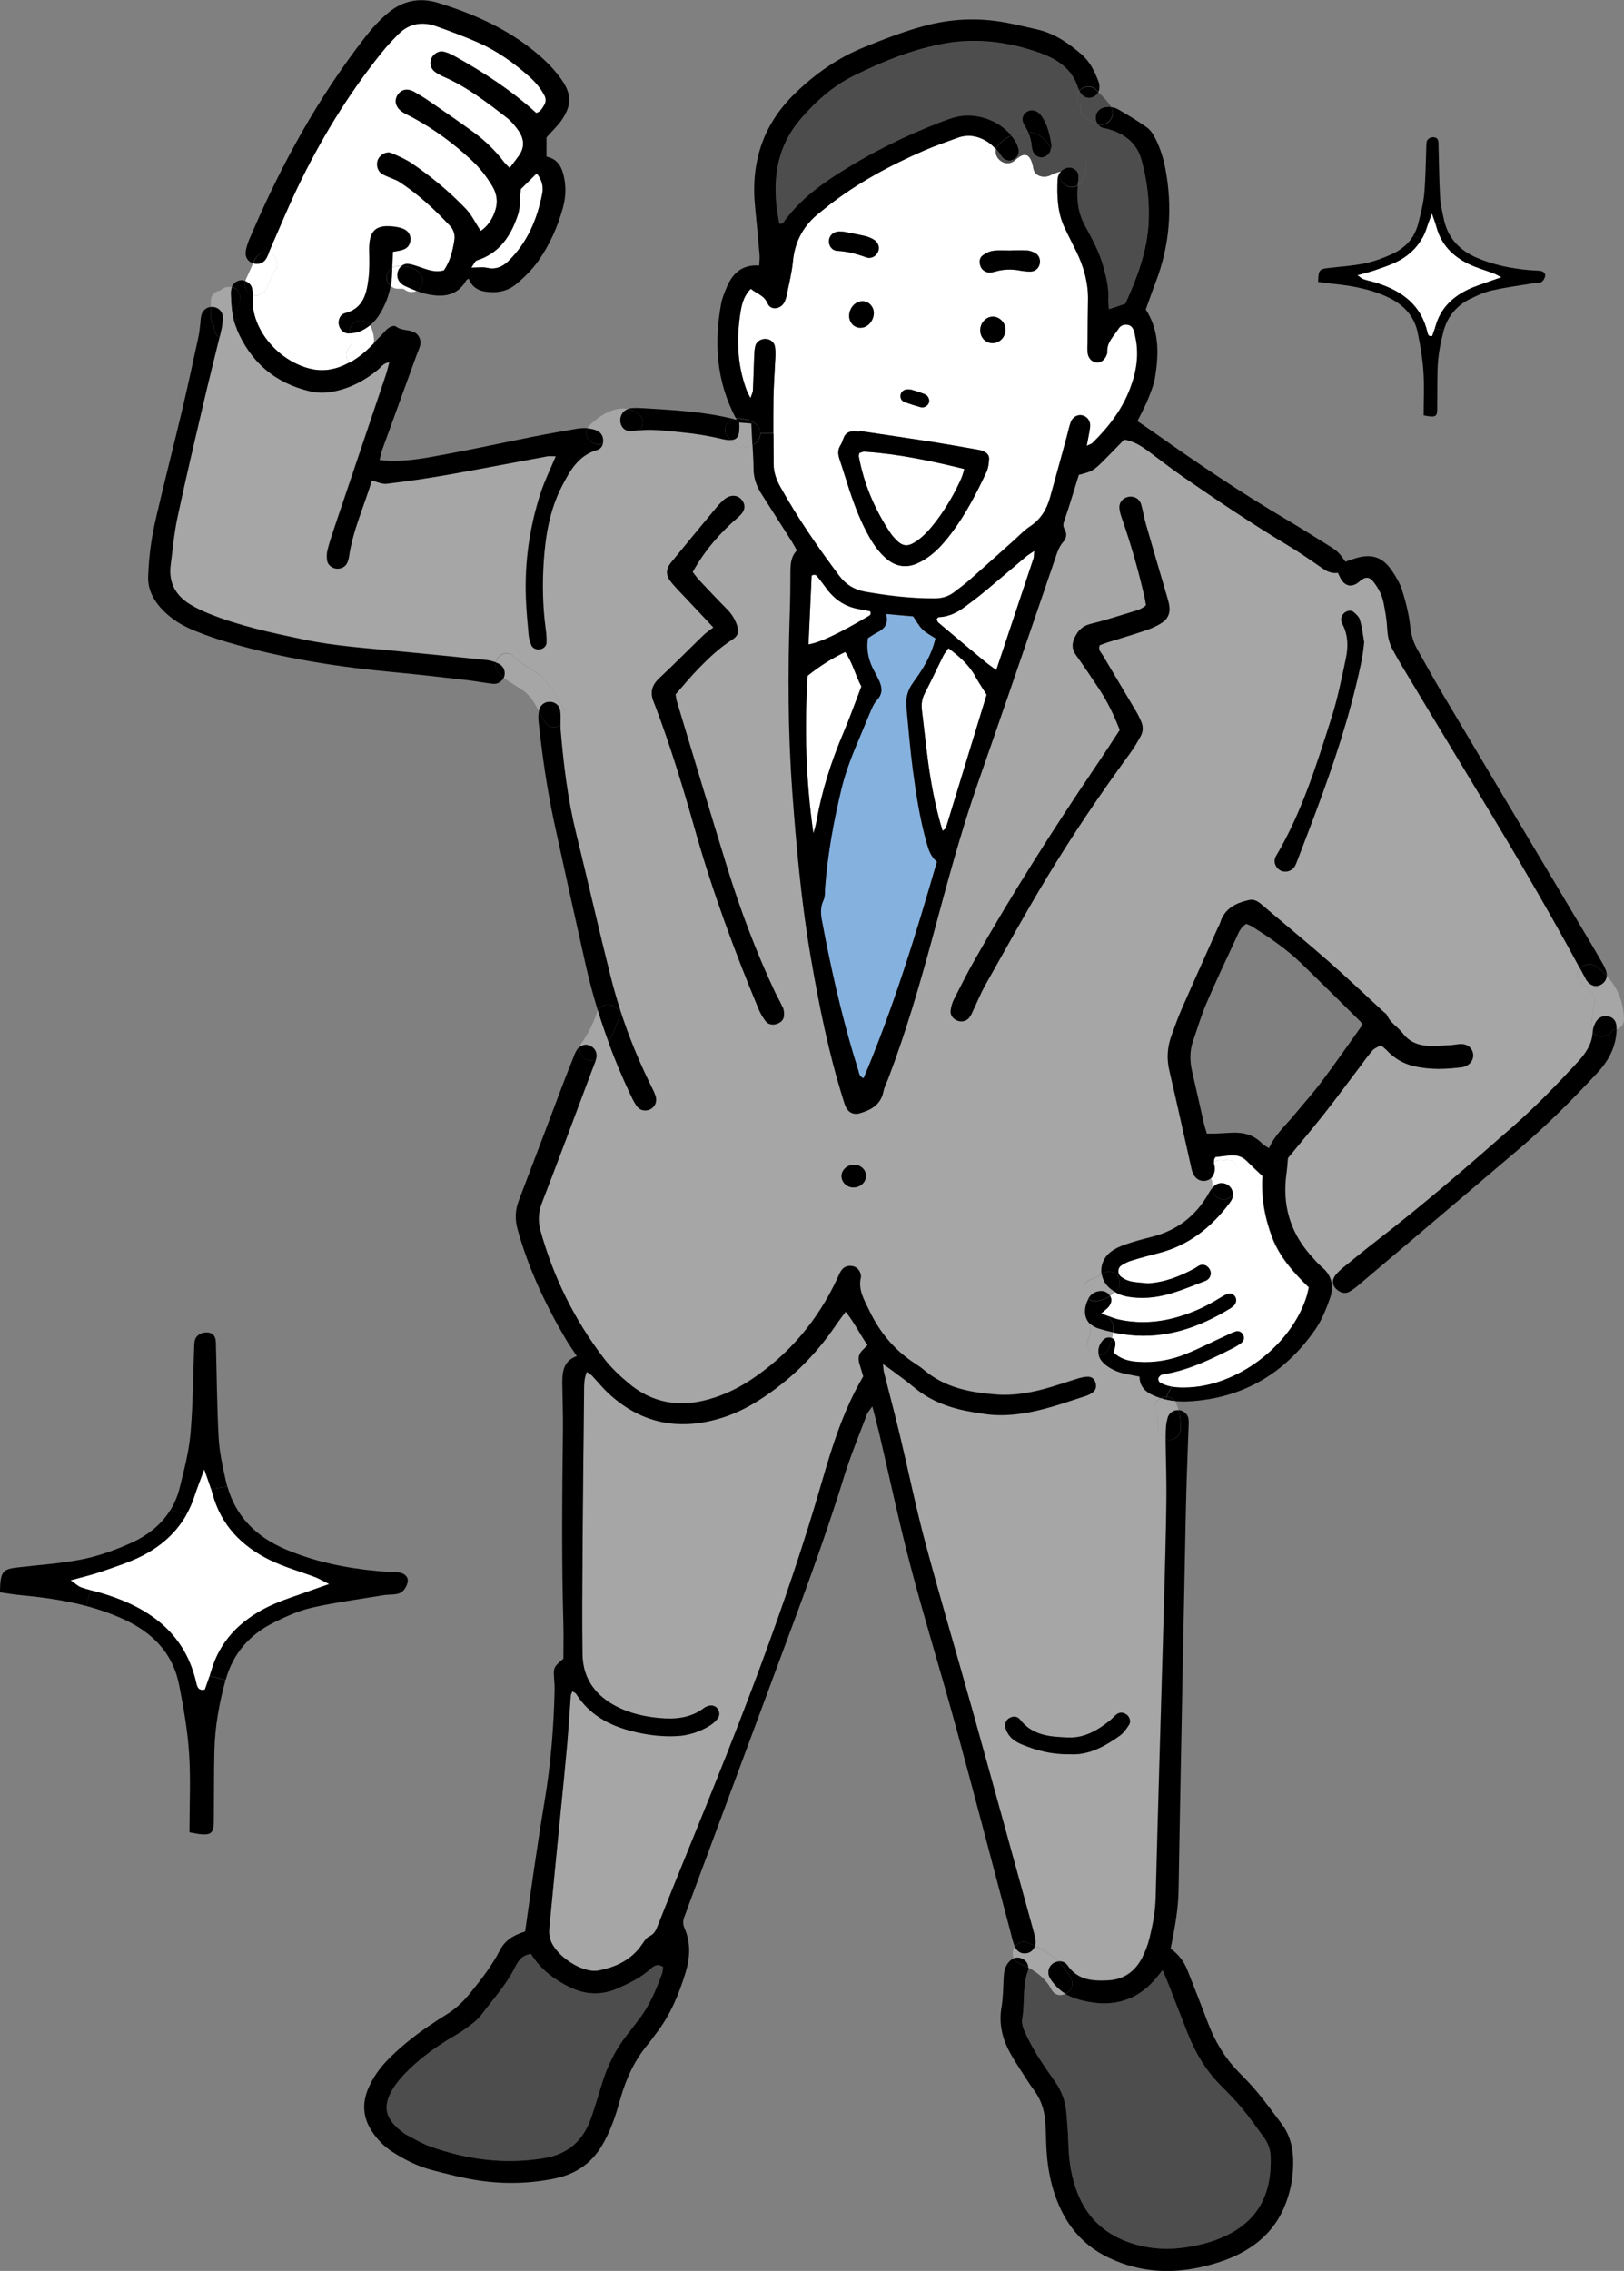 <?xml version="1.0" encoding="UTF-8"?>
<svg id="_レイヤー_2" data-name="レイヤー 2" xmlns="http://www.w3.org/2000/svg" viewBox="0 0 210.51 294.2">
  <rect x="0" y="0" width="210.51" height="294.2" fill="#808080" stroke="none"/>
  <defs>
    <style>
      .cls-1 {
        fill: #fff;
      }

      .cls-2 {
        fill: #85b1df;
      }

      .cls-3 {
        fill: #a6a6a6;
      }

      .cls-4 {
        fill: #4d4d4d;
      }
    </style>
  </defs>
  <g id="_画像" data-name="画像">
    <g>
      <g>
        <path class="cls-1" d="m40.94,204.35c.42.16.8.4,1.73.87-1.09.38-1.63.55-2.15.75-1.99.75-4.06,1.33-5.95,2.28-3.48,1.75-6.09,4.37-7.2,8.25-.06.2-.12.41-.19.61-.2.61-.43,1.21-.62,1.77-.8.17-.98-.29-1.09-.79-1.42-6.35-5.85-9.65-11.68-11.52-.67-.22-1.36-.38-2.04-.57-.41-.11-.82-.22-1.21-.36-.42-.14-.77-.51-1.38-.93,1.52-.42,2.73-.69,3.9-1.09,1.77-.61,3.57-1.18,5.24-2.01,2.54-1.26,4.55-3.04,5.88-5.41.45-.79.82-1.64,1.11-2.56.3-.93.67-1.84,1.21-3.3.37,1.08.65,1.84.88,2.54.07.23.14.46.2.69,1.1,4.04,3.78,6.74,7.41,8.51,1.9.93,3.97,1.5,5.96,2.25Z"/>
        <path d="m35.6,210.15c-3.18,1.55-5.38,4-6.35,7.48l-2.07-.52c.07-.2.13-.41.19-.61,1.11-3.88,3.72-6.49,7.2-8.25,1.89-.95,3.96-1.54,5.95-2.28.53-.2,1.06-.37,2.15-.75-.93-.47-1.31-.71-1.73-.87-1.98-.75-4.06-1.32-5.96-2.25-3.63-1.78-6.3-4.48-7.41-8.51-.06-.23-.13-.45-.2-.69l2.11-.31c1.11,3.92,3.77,6.53,7.59,8.15,3.85,1.62,7.87,2.43,12,2.8.87.08,1.75.07,2.62.17.67.08,1.26.53,1.16,1.2-.08.53-.49,1.23-.94,1.44-.64.3-1.47.19-2.2.31-3.08.51-6.18.92-9.22,1.6-1.69.38-3.32,1.11-4.89,1.88Z"/>
        <path d="m22.12,195.58c.52-.86.92-1.81,1.18-2.87.57-2.3,1.18-4.62,1.39-6.96.33-3.74.34-7.49.48-11.24.01-.25.02-.5.06-.75.11-.71.84-1.21,1.68-1.14.77.06,1.06.6,1.07,1.27.12,4.12.14,8.25.36,12.36.1,1.86.52,3.71.92,5.54.06.27.13.54.2.8l-2.11.31c-.22-.7-.51-1.46-.88-2.54-.54,1.46-.91,2.37-1.21,3.3-.29.92-.67,1.77-1.11,2.56l-2.05-.64Z"/>
        <path d="m24.17,196.22c-1.33,2.36-3.34,4.14-5.88,5.41-1.67.83-3.48,1.39-5.24,2.01-1.17.4-2.38.67-3.9,1.09.61.42.96.79,1.38.93.4.14.8.25,1.21.36l-.57,2.03c-2.71-.72-5.5-1.11-8.33-1.38-.96-.09-1.92-.25-2.85-.38.06-2.67.3-2.99,2.22-3.22,2.85-.34,5.74-.51,8.54-1.08,2.18-.45,4.34-1.23,6.37-2.16,2.12-.98,3.84-2.37,4.99-4.25l2.05.64Z"/>
        <path d="m23.2,218.22c-.82-4.14-3.53-6.8-7.27-8.49-1.55-.7-3.14-1.25-4.76-1.68l.57-2.03c.68.18,1.36.35,2.04.57,5.83,1.86,10.27,5.16,11.68,11.52.11.49.29.96,1.09.79.19-.57.42-1.16.62-1.77l2.07.52c-.85,3.03-1.38,6.1-1.45,9.24-.07,3-.04,6-.07,9.01-.02,1.82-.39,2.04-3.16,1.48,0-3.52.17-6.9-.05-10.26-.2-2.98-.72-5.95-1.3-8.88Z"/>
      </g>
      <g>
        <g>
          <path class="cls-1" d="m193.66,35.44c.23.09.45.22.96.48-.61.21-.91.31-1.2.42-1.11.42-2.26.74-3.31,1.27-1.94.97-3.39,2.43-4.01,4.59-.03.11-.07.23-.11.34-.11.34-.24.67-.35.99-.44.1-.55-.16-.61-.44-.79-3.54-3.26-5.37-6.51-6.41-.37-.12-.75-.21-1.13-.32-.23-.06-.45-.12-.68-.2-.23-.08-.43-.28-.77-.52.84-.23,1.52-.38,2.17-.61.98-.34,1.99-.66,2.92-1.12,1.42-.7,2.53-1.7,3.27-3.01.25-.44.46-.91.62-1.42.16-.52.37-1.02.67-1.84.2.6.36,1.03.49,1.41.04.13.08.25.11.38.61,2.25,2.1,3.75,4.12,4.74,1.06.52,2.21.84,3.32,1.25Z"/>
          <path d="m190.68,38.66c-1.77.86-2.99,2.23-3.54,4.16l-1.15-.29c.04-.11.07-.23.11-.34.62-2.16,2.07-3.62,4.01-4.59,1.05-.53,2.2-.86,3.31-1.27.29-.11.59-.21,1.2-.42-.52-.26-.73-.39-.96-.48-1.11-.42-2.26-.73-3.32-1.25-2.02-.99-3.51-2.49-4.12-4.74-.03-.13-.07-.25-.11-.38l1.17-.17c.62,2.19,2.1,3.64,4.23,4.54,2.14.9,4.38,1.35,6.68,1.56.48.04.97.04,1.46.1.37.04.7.29.64.67-.05.3-.27.68-.53.8-.36.17-.82.11-1.22.17-1.72.28-3.44.51-5.13.89-.94.21-1.85.62-2.72,1.05Z"/>
          <path d="m183.18,30.55c.29-.48.51-1.01.66-1.6.32-1.28.66-2.57.78-3.87.18-2.08.19-4.17.27-6.26,0-.14.01-.28.03-.41.06-.39.47-.67.94-.63.43.03.59.33.6.71.07,2.3.08,4.59.2,6.88.05,1.03.29,2.07.51,3.08.03.15.07.3.11.45l-1.17.17c-.12-.39-.28-.81-.49-1.41-.3.81-.51,1.32-.67,1.84-.16.51-.37.99-.62,1.42l-1.14-.36Z"/>
          <path d="m184.32,30.91c-.74,1.31-1.86,2.31-3.27,3.01-.93.46-1.94.78-2.92,1.12-.65.22-1.33.37-2.17.61.34.24.54.44.77.52.22.08.45.14.68.2l-.32,1.13c-1.51-.4-3.06-.62-4.64-.77-.54-.05-1.07-.14-1.59-.21.03-1.49.16-1.66,1.24-1.79,1.59-.19,3.19-.28,4.76-.6,1.21-.25,2.42-.68,3.55-1.2,1.18-.54,2.14-1.32,2.78-2.37l1.14.36Z"/>
          <path d="m183.78,43.15c-.46-2.31-1.97-3.79-4.05-4.73-.86-.39-1.75-.69-2.65-.93l.32-1.13c.38.1.76.2,1.13.32,3.25,1.04,5.72,2.88,6.51,6.41.06.27.16.54.61.44.11-.32.23-.65.35-.99l1.15.29c-.47,1.69-.77,3.4-.81,5.14-.04,1.67-.02,3.34-.04,5.02,0,1.01-.22,1.13-1.76.82,0-1.96.1-3.84-.03-5.71-.11-1.66-.4-3.31-.73-4.95Z"/>
        </g>
        <g>
          <path class="cls-2" d="m121.26,82.7c-.51,2.22-1.63,4.02-2.89,5.71-.75,1.01-1.01,2.04-.89,3.22.26,2.68.47,5.36.82,8.03.43,3.24.92,6.47,1.82,9.62.25.87.53,1.7,1.31,2.37-2.74,9.49-5.64,18.9-9.5,28.04-.57-.18-.57-.65-.7-1.04-1.73-5.5-3.07-11.11-4.2-16.76-.14-.69-.26-1.39-.4-2.08-.22-1.06-.41-2.1.1-3.17.23-.49.17-1.13.21-1.7.33-4.36,1.12-8.63,2.15-12.87.58-2.37,1.51-4.62,2.47-6.86.48-1.12.92-2.25,1.41-3.36.18-.4.39-.82.68-1.13.73-.77.72-1.59.31-2.48-.19-.41-.39-.81-.61-1.2-.73-1.32-1.11-2.7-.86-4.36.44-.27.81-.54,1.21-.74.95-.48,1.52-1.15,1.13-2.39,1.28.11,2.42.22,3.52.31.42.6.74,1.24,1.22,1.7.49.48,1.13.79,1.67,1.15Z"/>
          <path class="cls-1" d="m144.15,173.34c.05-.24.08-.48.11-.73.7.15,1.41.27,2.11.34,4.79.51,9.08-.99,13.1-3.45.16-.1.31-.22.45-.35.34-.32.41-.87.14-1.22-.27-.34-.65-.44-1.03-.27-.41.17-.79.42-1.17.65-1.53.94-3.16,1.68-4.88,2.21-2.61.81-5.27,1-7.95.43-.46-.1-.91-.27-1.47-.48-.25-.1-.53-.2-.84-.31.49-.43.75-.61.95-.85.4-.47.48-1,.22-1.41,0,0,0-.01-.02-.02.24-.15.46-.31.66-.49.34.2.7.35,1.06.46.79.22,1.64.29,2.47.29,2.96.01,5.6-1.23,8.29-2.25.06-.02.11-.07.16-.11.43-.31.55-.92.26-1.37-.31-.49-.83-.69-1.31-.47-.23.11-.43.28-.65.4-1.88,1.01-3.83,1.79-6.02,1.92-.76-.08-1.53-.11-2.28-.26-.42-.08-.84-.31-1.19-.56-.09-.07-.17-.15-.23-.24-.25-.4-.18-.97.23-1.25.41-.28.89-.51,1.37-.65,1.16-.35,2.34-.66,3.52-.97,3.83-.99,6.74-3.29,9.09-6.39.15-.2.3-.42.4-.65.07-.18.11-.37.1-.55,0,0,0-.01.01-.02.4-.26.68-.72.68-1.23v-1.75c0-.8-.66-1.46-1.46-1.46-.14,0-.28.03-.41.07-.43-.13-.92-.04-1.3.2-.02-.21.02-.42.2-.63.61-.07,1.24-.15,1.87-.22.88-.09,1.64.15,2.27.8.63.64,1.29,1.24,1.96,1.88-.19,2.74.29,5.38,1.25,7.93.97,2.57,2.79,4.57,4.75,6.49-.11.5-.16.75-.23.99-1.91,6.48-9.16,11.97-15.9,11.99-.55,0-1.11-.02-1.65-.11-.52-.09-1.04-.26-1.51-.54-.13-.08-.23-.33-.21-.49.01-.16.17-.32.3-.44.08-.08.23-.11.35-.13,3.22-.51,6.1-1.91,8.97-3.36.39-.2.79-.43,1.14-.7.33-.25.45-.63.25-1.03-.19-.39-.56-.58-.95-.46-.49.14-.94.38-1.4.6-1.69.78-3.35,1.63-5.06,2.32-1.98.81-4.06,1.17-6.21,1.02-1.17-.08-2.27-.34-3.2-1.22.08-.28.17-.51.22-.75.12-.59-.02-.94-.4-1.11Z"/>
          <path class="cls-1" d="m112.49,79.88c-3.77,2.22-6.19,3.37-7.69,3.61.14-3.01.27-5.99.41-8.92.53-.28.68.08.87.3.37.44.7.91,1.05,1.38,1.08,1.46,2.48,2.39,4.29,2.68.49.08.97.19,1.39.27.18.46-.11.56-.32.68Z"/>
          <path class="cls-1" d="m109.56,84.47c.94,1.37,1.3,2.96,2.09,4.47-.76,1.97-1.48,4.02-2.33,6.01-1.59,3.73-2.81,7.56-3.51,11.56-.08.49-.25.97-.38,1.46-.97-6.79-1.17-13.57-.75-20.41,1.48-1.19,3.08-2.22,4.87-3.08Z"/>
          <path class="cls-1" d="m126.41,87.6c.42.77.92,1.51,1.49,2.41-1.73,5.65-3.5,11.45-5.28,17.26-.03.1-.18.16-.43.38-.77-2.54-1.27-4.99-1.66-7.44-.42-2.72-.68-5.46-1.02-8.2-.1-.78,0-1.5.39-2.22.83-1.58,1.58-3.22,2.38-4.82.16-.33.41-.62.67-.99,1.4,1.07,2.65,2.13,3.47,3.63Z"/>
          <path class="cls-1" d="m127.83,85.84c-2.06-1.71-4.12-3.43-6.17-5.16-.13-.11-.18-.31-.26-.46.11-.11.18-.27.26-.27,1.26-.04,2.35-.56,3.34-1.29.93-.68,1.84-1.38,2.73-2.11,1.77-1.47,3.51-2.97,5.27-4.45.27-.23.58-.41,1.06-.73-.05.49-.03.75-.1.98-1.57,4.72-3.15,9.44-4.82,14.45-.62-.45-.98-.69-1.31-.97Z"/>
          <path class="cls-1" d="m124.99,60.76c-.13.41-.2.78-.35,1.11-.89,1.99-1.97,3.88-3.29,5.62-.78,1.02-1.61,1.99-2.7,2.7-1.03.67-1.68.59-2.54-.3-.27-.27-.52-.57-.73-.89-2.02-3.01-3.4-6.29-4.07-9.86-.02-.12.03-.25.06-.45.21-.06.45-.19.68-.18,4.35.28,8.59,1.18,12.93,2.24Z"/>
          <path class="cls-1" d="m137.49,22.21c-.26.28-.41.63-.42,1.04-.09,2.13-.03,4.24.91,6.22.49,1.04,1.03,2.07,1.53,3.11.96,1.99,1.55,4.06,1.5,6.3-.04,1.8-.04,3.59-.06,5.39,0,.45-.04.9,0,1.34.06.74.55,1.26,1.17,1.32.6.05,1.16-.42,1.35-1.13.02-.06.04-.13.04-.19-.11-1.3.85-2.09,1.45-3.05.27-.43.69-.58,1.16-.52.51.06.74.46.88.91.06.18.08.37.12.56.55,2.34.18,4.59-.65,6.79-1.04,2.75-2.8,5.02-4.88,7.06-.14.14-.37.19-.75.37.18-.97.36-1.71.44-2.47.08-.73-.34-1.3-.97-1.47-.58-.17-1.28.18-1.53.86-.24.66-.37,1.36-.56,2.03-.71,2.6-1.41,5.2-2.14,7.78-.43,1.52-1.2,2.8-2.57,3.7-.74.49-1.37,1.16-2.04,1.76-1.91,1.71-3.82,3.43-5.74,5.13-.67.59-1.4,1.13-2.11,1.67-.74.56-1.56.78-2.51.78-3.03.01-6.01-.35-8.99-.87-1.4-.25-2.49-.92-3.35-2.06-2.78-3.69-5.4-7.49-7.65-11.54-.51-.92-.85-1.87-.86-2.92,0-1.33-.02-2.65-.02-3.98,0-1.49,0-2.99.02-4.48.03-1.8.17-3.59.25-5.38.02-.45.02-.9-.05-1.34-.1-.61-.61-1-1.22-1.02-.59-.03-1.18.33-1.33.9-.11.43-.13.89-.15,1.33-.06,1.47-.09,2.95-.16,4.42-.01.27-.16.53-.32,1.01-.23-.45-.36-.66-.45-.89-1.3-3.39-1.4-6.89-.81-10.42.17-.99.46-2,1.3-2.85.75.63,1.74.84,2.2,1.93.39.91,1.7.72,2.16-.2.14-.28.24-.6.3-.91.28-1.45.66-2.89.8-4.35.25-2.66,1.43-4.75,3.51-6.37.36-.27.7-.56,1.05-.84,3.82-2.99,8.04-5.26,12.47-7.18,1.41-.61,2.87-1.11,4.31-1.64,1.37-.5,2.66-.25,3.86.5.41.26.77.6,1.11.95-.35,1.21,1.31,2.51,2.47,1.43,1.43-1.33,2.08-.59,2.38,1.11.18,1,1.37,1.24,2.15.87.46-.22.92-.39,1.39-.52Zm-2.76,12.12c.19-.57.01-1.21-.5-1.52-.32-.19-.7-.34-1.06-.37-.7-.06-1.41-.01-2.11-.01v.02c-.77,0-1.54-.07-2.3.03-.48.06-.97.3-1.37.59-.45.33-.48.88-.3,1.4.16.47.66.84,1.18.83.25,0,.51-.06.75-.13,1.07-.31,2.14-.33,3.23-.12.44.08.89.13,1.33.12.56,0,.99-.36,1.15-.85Zm-5.99,10.13c.91-.04,1.63-.86,1.6-1.82-.02-.84-.78-1.6-1.6-1.62-.9-.02-1.67.79-1.68,1.75,0,.99.73,1.73,1.68,1.69Zm-.53,15.02c.03-.48-.3-.85-.73-1.03-.29-.13-.61-.17-.92-.23-1.89-.33-3.78-.67-5.68-.97-3.16-.49-6.33-.95-9.49-1.43,0,.03-.01.07-.01.1-.19-.02-.38-.04-.58-.05-.72-.04-1.24.21-1.49.94-.1.3-.21.61-.38.87-.38.61-.32,1.19-.11,1.84.45,1.33.85,2.69,1.29,4.02.71,2.13,1.52,4.22,2.65,6.17.58,1.01,1.26,1.93,2.15,2.68,1.2,1.01,2.56,1.21,3.95.6.86-.38,1.68-.94,2.38-1.58.8-.73,1.5-1.58,2.15-2.45,1.81-2.42,3.19-5.1,4.47-7.83.23-.5.3-1.1.33-1.66Zm-7.8-7.3c.14-.39-.07-.92-.52-1.11-.65-.27-1.33-.46-1.72-.59-.35-.04-.42-.05-.48-.05-.49-.01-.92.32-.95.76-.04.44.19.75.57.9.66.24,1.33.45,2.01.64.47.13.94-.13,1.1-.56Zm-6.59-19.59c.25-.59,0-1.27-.65-1.61-.33-.18-.7-.33-1.07-.42-.99-.22-2-.4-2.73-.55-.41-.02-.54-.04-.66-.03-.7.03-1.23.52-1.28,1.18-.05.66.38,1.29,1.09,1.33,1.29.07,2.5.38,3.71.83.67.25,1.33-.13,1.57-.73Zm-.56,8.03c.04-.87-.66-1.62-1.51-1.6-.86.01-1.6.79-1.68,1.75-.07.91.54,1.66,1.4,1.69.92.04,1.74-.81,1.79-1.85Z"/>
          <path class="cls-1" d="m63.12,34.7c-.58-.13-1.21-.02-2.02-.02.31-.41.46-.86.73-.94,2.93-.93,4.4-3.18,5.3-5.87.33-1,.25-2.14.38-3.36.6-.6,1.31-1.3,2.07-2.05.67.82.89,1.73.72,2.59-.64,3.32-1.91,6.36-4.39,8.78-.79.77-1.65,1.12-2.78.87Z"/>
          <path class="cls-1" d="m45.59,44.03c0,.1,0,.2,0,.3,0,.23-.09.44-.3.66-.61.65-.46,1.46,0,1.99-.23.13-.46.24-.7.35-1.39.63-2.83.82-4.32.47-4.15-.99-7.68-5.09-7.51-9.11,0-.16,0-.31,0-.47.62.17,1.37-.06,1.67-.66.24-.49.45-.98.67-1.48.11-.24.22-.48.33-.72.02-.04.04-.08.06-.12.29-.27.48-.64.45-1.05-.04-.64-.47-1.29-1.07-1.49.07-.17.14-.34.21-.51,1.14-2.58,2.2-5.19,3.42-7.73,3.02-6.33,6.65-12.29,11.06-17.75.64-.8,1.35-1.54,2.07-2.27,1.41-1.44,3.11-1.72,4.96-1.06,1.81.65,3.62,1.31,5.37,2.08,2.42,1.07,4.57,2.58,6.56,4.33.82.73,1.54,1.53,2.06,2.51.23.44.24.85-.01,1.28-.26.44-.49.91-1.05,1.03-3.2-2.91-6.79-5.25-10.55-7.34-.44-.25-.92-.47-1.41-.59-.64-.16-1.3.23-1.59.81-.28.58-.16,1.32.38,1.74.34.27.75.49,1.16.67,3.03,1.32,5.63,3.31,8.21,5.32.6.46,1.1,1.08,1.53,1.7.72,1.04.8,2.15.04,3.22-.37.51-.75,1.01-1.2,1.6-.32-.33-.57-.53-.75-.78-1.1-1.44-2.38-2.7-3.83-3.77-1.91-1.4-3.87-2.73-5.82-4.08-.63-.44-1.29-.84-1.96-1.22-.91-.51-1.71-.34-2.18.41-.45.73-.24,1.58.59,2.15.42.29.9.49,1.35.73,2.78,1.51,5.31,3.36,7.62,5.5,1.09,1.01,2,2.16,2.75,3.44.55.94.71,1.94.41,2.96-.34,1.19-1,2.19-1.94,2.82-.67-1.01-1.17-2.08-1.95-2.89-2.09-2.17-4.41-4.11-6.9-5.81-.84-.57-1.79-.99-2.73-1.39-.6-.25-1.32.12-1.65.68-.36.6-.23,1.49.32,1.92.24.19.55.31.84.44.52.24,1.1.39,1.57.71,2.42,1.59,4.54,3.55,6.52,5.66.52.56.68,1.21.56,1.95-.22,1.33-.52,2.63-1.35,3.84-1.14.3-2.04-.06-2.95-.37-.54-.18-1.09-.39-1.65-.47-.33-.05-.66.07-.92.28-.14,0-.28,0-.42,0-.27,0-.53.08-.75.21.03-.65.06-1.32.09-2.07.53-.11.91-.15,1.27-.26.61-.19.95-.63,1-1.27.05-.66-.32-1.21-1-1.47-.3-.11-.61-.18-.93-.23-2.54-.37-3.44.44-3.41,2.98.01,1.22.06,2.44-.08,3.64-.24,2.01-.67,3.95-3.07,4.57-.6.16-.86.8-.8,1.39.08.65.59,1.22,1.27,1.22.06,0,.12,0,.18,0,.02.16.07.32.14.47-.08-.16.08.25.08.25,0,.05.01.08.02.11Z"/>
          <path class="cls-4" d="m132.51,261.53c.35-2.01.01-4.1.69-6.09.06-.19.1-.37.09-.54,1.24.65,2.33,1.56,3,2.83.42.79,1.19.87,1.81.58.87.52,1.86.81,2.88,1.01,3.41.67,6.35-.17,8.69-2.82.29-.33.56-.68,1.03-1.26.33.77.56,1.3.77,1.83.84,2.15,1.68,4.3,2.52,6.45.97,2.47,2.32,4.71,4.2,6.61.95.96,1.9,1.91,2.76,2.95,1.02,1.23,1.96,2.54,2.89,3.83.54.74.84,1.61.87,2.52.13,4.13-1.14,7.57-4.91,9.74-1.63.94-3.41,1.47-5.24,1.83-2.89.56-5.73.45-8.51-.61-3.06-1.16-5.18-3.23-6.37-6.27-.78-2-1.12-4.07-1.18-6.2-.04-1.41-.15-2.81-.27-4.22-.12-1.43-.59-2.75-1.41-3.94-.8-1.16-1.63-2.31-2.37-3.51-.6-.98-1.15-2-1.62-3.05-.23-.51-.41-1.14-.32-1.67Z"/>
          <path class="cls-4" d="m85.96,254.82c-.04.25-.04.57-.14.85-.78,2.11-1.62,4.18-3.03,5.97-.51.65-1,1.33-1.52,1.98-1.46,1.83-2.48,3.88-3.18,6.11-.36,1.16-.71,2.33-1.08,3.49-.2.61-.39,1.22-.64,1.81-1.09,2.56-2.98,4.06-5.76,4.54-5.06.87-9.97.23-14.76-1.46-1.08-.38-2.08-.99-3.1-1.51-.28-.14-.54-.35-.79-.55-2.09-1.69-2.39-3.26-.98-5.52.44-.7.99-1.34,1.56-1.94,1.61-1.67,3.46-3.05,5.42-4.28.76-.48,1.57-.89,2.29-1.42.77-.57,1.6-1.13,2.16-1.88,1.5-1.99,3.2-3.85,4.33-6.11.4-.8.87-1.6,2.09-1.76,1.21,1.96,2.92,3.27,4.91,4.25,2.07,1.03,4.16,1.16,6.3.22,1.53-.67,3.02-1.41,4.28-2.53.46-.41.91-.72,1.63-.26Z"/>
          <path class="cls-4" d="m133.24,17.07c-.77-.06-1.5.13-2.17.48-1.72-2.02-4.69-3.01-7.26-2.35-.56.15-1.1.34-1.64.55-4.76,1.79-9.28,4.06-13.57,6.79-2.71,1.73-5.25,3.7-7.11,6.39-.05.08-.23.06-.35.09-.05-.03-.13-.05-.14-.09-.11-.63-.23-1.26-.3-1.89-.53-4.25.19-8.2,3.03-11.54,2.01-2.37,4.32-4.4,7.14-5.76,3.06-1.48,6.19-2.82,9.5-3.63,1.12-.27,2.25-.52,3.4-.65,3.83-.43,7.57.17,11.15,1.47,2.19.8,4.13,2.09,4.85,4.58.03.11.08.21.14.31-.44.57-.4,1.41.12,1.93.01.01.02.02.03.03-.1.58.18,1.17.7,1.51.48.32.96.63,1.51.78.15.2.36.36.62.46.18.06.38.07.56.12,2.16.59,3.82,1.73,4.48,4.02.75,2.61,1.05,5.28.94,7.99-.15,3.78-1.48,7.25-3.03,10.66-.69.23-1.35.45-2.12.71-.04-.51-.11-.88-.08-1.24.09-1.43-.24-2.79-.61-4.16-.52-1.94-1.47-3.69-2.42-5.43-.9-1.64-1.1-3.37-.92-5.18.17-.11.32-.27.44-.47.82-1.34,1.25-3.18-.42-4.08-1.02-.55-2.26-.34-3.41.05-.03-.06-.06-.13-.09-.2.03-.14.05-.28.08-.4-.21-1.44-.5-2.82-1.38-3.98-.49-.65-1.29-.81-1.87-.42-.53.36-.7,1.02-.29,1.69.18.29.34.58.47.88Z"/>
          <path class="cls-3" d="m112.45,174.27c-.22.22-.42.44-.63.63-.53.49-.63,1.09-.43,1.76.16.55.33,1.1.5,1.66-2.5,4.24-3.99,8.88-5.33,13.55-4.67,16.16-10.82,31.78-17.17,47.33-1.41,3.44-2.78,6.89-4.16,10.34-.22.55-.42,1.01-1.03,1.3-.42.19-.73.69-1.01,1.1-1.36,1.99-3.4,2.93-5.63,3.35-2.14.4-5.59-1.94-6.24-4.03-.15-.47-.17-1.02-.12-1.51.46-4.92.96-9.82,1.44-14.74.3-3,.6-6,.87-9,.19-2.11.31-4.22.47-6.33.01-.17.11-.32.2-.56.21.14.41.2.49.33,1.72,2.72,4.31,4.1,7.34,4.86,1.88.47,3.78.71,5.71.61,1.57-.08,3.02-.57,4.35-1.4.37-.23.72-.54.97-.9.27-.39.24-.86-.05-1.26-.25-.35-.78-.49-1.21-.33-.18.06-.37.14-.51.25-1.75,1.33-3.77,1.51-5.86,1.31-1.86-.18-3.68-.58-5.36-1.42-2.8-1.39-4.5-3.6-4.55-6.8-.07-4.23-.04-8.46,0-12.7.05-7.06.13-14.11.2-21.16,0-.88-.05-1.77.36-2.76.3.22.51.32.67.49.7.75,1.34,1.56,2.09,2.25,4.17,3.88,9.01,4.9,14.43,3.31,1.85-.55,3.58-1.39,5.21-2.43,3.94-2.53,7.21-5.74,9.84-9.61.39-.57.82-1.12,1.31-1.8,1.12,1.37,1.82,2.88,2.84,4.33Z"/>
          <path class="cls-3" d="m80.78,55.83c-.06,0,.17.13.05.02.7.61,1.56.41,2.08-.11,1.9-.17,3.77.11,5.65.29,1.65.16,3.3.43,4.92.81.57.13,1.02.19,1.36.16.04.02.08.04.12.05.25.71,1.02,1.11,1.76.92.29-.07.56-.17.82-.3.06,1.01.13,2.02.13,3.03,0,1.2.38,2.27,1.01,3.26,1.31,2.06,2.63,4.1,3.93,6.16.23.37.43.75.68,1.19-.81.85-.84,1.86-.84,2.9,0,1.73-.02,3.46-.08,5.2-.25,7.76-.24,15.52.33,23.27.53,7.17,1.18,14.32,2.4,21.4,1.06,6.13,2.28,12.23,4.14,18.18.13.43.25.87.45,1.26.37.7,1.05.92,1.79.7,1.48-.44,2.69-1.13,3.03-2.82.11-.56.39-1.08.6-1.62,2.3-5.99,4.09-12.15,5.76-18.34,1.81-6.68,3.57-13.38,5.85-19.92,1.39-3.99,2.79-7.99,4.16-11.99,1.94-5.64,3.86-11.28,5.8-16.92.29-.85.52-1.72,1.14-2.42.42-.47.5-1.06.17-1.61-.32-.53-.09-.96.07-1.45.47-1.39.9-2.8,1.34-4.21.15-.48.3-.97.43-1.4,1.67-.43,1.86-.52,3.04-1.67.96-.94,1.88-1.91,2.84-2.9,1.19.19,2.16.78,3.09,1.47,1.49,1.11,2.96,2.25,4.49,3.31,4.43,3.07,8.9,6.07,13.52,8.85,1.59.96,3.12,2.02,4.65,3.08.61.43,1.23.65,1.96.55.18.36.32.73.54,1.03.5.66,1.16.78,1.86.38.27-.16.49-.41.77-.58.52-.32.96-.24,1.36.24.66.8,1.16,1.72,1.37,2.73.23,1.13.44,2.27.49,3.42.05.99.25,1.9.72,2.76.34.62.68,1.24,1.04,1.84,2.64,4.4,5.28,8.8,7.94,13.18,5.26,8.66,10.47,17.35,15.29,26.27-.47.51-.59,1.28.13,1.84.73.56,1.34,1.17,1.79,1.86,0,.06-.02.11-.02.17-.04,1.18-.37,2.33-.44,3.51-.02.33.06.61.2.82-.08,1.64-.97,2.86-2.05,4.02-2.61,2.82-5.28,5.59-8.17,8.13-5.77,5.08-11.58,10.1-17.67,14.81-1.47,1.13-2.91,2.31-4.35,3.48-.4.32-.79.67-1.1,1.07-.27.34-.37.69-.32,1.02l-.2.02c-.12-.73-.49-1.42-1.19-2.02-.58-.5-1.09-1.09-1.6-1.67-2.66-3.03-3.62-6.56-3.07-10.54.09-.62.12-1.25.19-1.99,1.5-1.83,3.12-3.73,4.67-5.7,1.59-2.01,3.11-4.08,4.66-6.13.54-.72,1.06-1.46,1.65-2.13.27-.3.71-.44,1.08-.66.34.3.6.49.81.72.95,1.02,2.11,1.68,3.45,1.99,2.09.49,4.2.41,6.31.13.13-.02.25-.06.37-.11.73-.29,1.13-.96.99-1.67-.13-.71-.72-1.2-1.52-1.21-.44,0-.89.12-1.33.14-1.02.05-2.05.15-3.07.09-1.25-.09-2.36-.54-3.16-1.59-.64-.85-1.66-1.38-2.09-2.42-.07-.16-.27-.26-.42-.39-2.36-2.17-4.68-4.39-7.09-6.5-2.89-2.53-5.87-4.98-8.8-7.47-.46-.39-.95-.65-1.58-.51-1.69.39-3.12,1.09-3.7,2.9-.08.24-.22.46-.32.7-1.57,3.51-3.15,7.02-4.69,10.54-.49,1.11-.89,2.27-1.31,3.41-.54,1.48-.64,2.97-.28,4.54,1,4.24,1.92,8.5,2.88,12.75.04.19.11.37.18.55.33.75.94,1.1,1.68.96.25-.05.46-.15.63-.3.04.09.09.18.14.27,0,.06.02.11.02.13.03.28.03.56.03.84-.16.18-.29.38-.41.59-1.67,3.02-4.18,4.95-7.54,5.77-1.12.27-2.23.58-3.32.96-.65.23-1.32.53-1.87.94-.97.73-1.37,1.84-1.21,2.89-.05.04-.09.07-.14.11-.03.03-.06.06-.1.09-.14.1-.29.18-.44.26-.03.02-.07.03-.1.05h0c-.06.02-.11.04-.17.05-.01,0-.02,0-.03.01-.74.09-1.33.66-1.33,1.44,0,.46.24.9.6,1.18,0,0,0,0,0,.01-.64,1.25-.6,2.54.32,3.32-.02.1-.03.21-.03.31,0,.26,0,.52-.02.77-.01,0-.06.29-.08.35-.02.06-.04.13-.07.19,0,0-.03.05-.07.15-.35.72-.2,1.58.52,2,.23.13.51.2.78.19.09.37.3.73.62,1.03.76.72,1.7,1.14,2.71,1.37.62.14,1.25.25,1.96.39.03,1.66,1.21,2.26,2.53,2.72.08.03.16.05.23.07-.02.01-.04.02-.06.03-.72.42-.86,1.25-.54,1.97-.05-.08.11.35.12.4.02.1.05.21.06.31,0,.03.01.06.02.08,0,.03,0,.07.01.13.03.33.04.67.04,1,0,.62.41,1.16.96,1.37.02,2.6.13,5.2.1,7.8-.06,4.75-.2,9.49-.33,14.24-.35,12.44-.74,24.88-1.06,37.32-.05,1.82-.37,3.56-.8,5.3-.21.86-.54,1.72-.94,2.51-.9,1.78-2.36,2.85-4.4,2.96-2.04.11-3.98-.02-5.3-1.96-.27-.4-.75-.55-1.2-.5-.87-.82-1.9-1.47-2.99-2,.08-.22.1-.48.06-.74-.07-.51-.21-1-.35-1.5-2.61-9.45-5.21-18.91-7.84-28.35-2.01-7.23-4.16-14.41-6.1-21.66-1.24-4.64-2.2-9.36-3.32-14.03-.64-2.68-1.36-5.34-2.03-8.01-.07-.28-.08-.58-.14-1.1.5.35.81.55,1.11.78.97.73,1.97,1.44,2.9,2.22,2.24,1.88,4.87,2.78,7.7,3.24.38.06.76.11,1.14.18,1.66.29,3.31.25,4.98.02,2.94-.4,5.72-1.41,8.52-2.32.3-.1.6-.25.84-.44.39-.3.51-.73.38-1.21-.13-.49-.48-.8-.96-.81-.44,0-.88.1-1.31.22-1.17.35-2.32.75-3.48,1.1-2.35.7-4.74,1.17-7.2.97-3.37-.26-6.61-.9-9.3-3.18-.39-.33-.82-.61-1.25-.89-2.59-1.7-4.49-3.99-5.82-6.77-.66-1.39-1.51-2.71-1.1-4.37.01-.06,0-.13,0-.19-.07-.61-.49-1.1-1.06-1.22-.63-.13-1.16.06-1.51.6-.21.32-.34.68-.51,1.04-2.54,5.41-6.23,9.81-11.24,13.12-1.68,1.11-3.47,1.95-5.39,2.49-3.83,1.08-7.38.5-10.46-2.13-1.12-.95-2.22-1.97-3.11-3.13-3.82-4.99-6.58-10.53-8.26-16.6-.36-1.31-.26-2.45.23-3.71,2.2-5.68,4.31-11.39,6.46-17.09.18-.47.39-.94.52-1.43.22-.13.42-.31.58-.53.38-.52.72-1.07,1.02-1.64.84,2.3,1.79,4.56,2.85,6.79.25.52.5,1.05.84,1.51.39.54,1.15.66,1.73.37.58-.3.91-.96.7-1.63-.15-.49-.39-.95-.61-1.41-1.56-3.15-2.88-6.38-3.96-9.7-.48-1.49-.92-3-1.3-4.53-1.54-6.16-2.94-12.35-4.46-18.51-1.09-4.44-1.64-8.95-2.02-13.56,0-.13,0-.27,0-.41.62-.37.99-1.13.49-1.92-.86-1.35-1.48-2.81-2.57-4-1.12-1.22-2.78-1.72-3.9-2.92-.89-.96-2.14-.27-2.42.71-.41-.16-.85-.27-1.28-.31-3.7-.39-7.4-.74-11.1-1.11-4.2-.42-8.43-.67-12.58-1.55-4.14-.87-8.28-1.75-12.22-3.34-.83-.34-1.65-.72-2.41-1.18-1.94-1.17-2.86-2.88-2.56-5.17.27-2.03.44-4.09.87-6.09,1.06-4.95,2.22-9.87,3.37-14.8.67-2.86,1.39-5.7,2.08-8.55.85.48,2.19.11,2.23-1.11,1.82,4.33,5,7.08,9.62,8.13,1.02.23,2.03.19,3.06-.02,2.12-.45,3.97-1.42,5.63-2.79.41-.34.71-.88,1.5-.98-.18.65-.3,1.2-.48,1.73-2.23,6.62-4.47,13.24-6.7,19.86-.31.91-.6,1.83-.84,2.76-.11.42-.11.89-.05,1.33.08.58.63,1,1.21,1.06.62.06,1.18-.24,1.41-.79.1-.23.17-.49.21-.74.5-3.46,1.99-6.61,2.96-9.88.71.17,1.34.49,1.92.42,2.67-.33,5.33-.72,7.98-1.18,4.29-.75,8.57-1.59,12.86-2.38.33-.06.68,0,1.09,0-.7,1.68-1.45,3.17-1.96,4.75-1.44,4.43-2.1,8.99-1.91,13.64.06,1.6.21,3.2.36,4.8.04.44.17.88.34,1.28.17.42.67.61,1.13.53.45-.08.83-.44.84-.91,0-.58-.03-1.16-.11-1.72-.4-2.94-.45-5.89-.25-8.84.23-3.34.78-6.63,2.35-9.66,1.04-2,2.12-3.98,4.54-4.68.45-.13.7-.47.79-.9h0c.12-.06.23-.15.34-.25.49-.47,1.02-.95,1.67-1.2.21-.08.39-.12.61-.13Zm94.97,33.02c.45-1.87.91-3.74,1.07-5.7-.17-.94-.28-1.89-.53-2.81-.11-.39-.48-.73-.8-1.02-.31-.27-.71-.23-1.08-.02-.39.23-.63.71-.55,1.13.02.13.06.25.12.37.77,1.44.79,2.98.48,4.5-.54,2.57-1.06,5.16-1.85,7.65-1.95,6.17-3.87,12.36-7.21,17.97-.38.65-.11,1.46.53,1.83.61.36,1.47.16,1.87-.45.14-.21.23-.46.32-.69.51-1.32,1.01-2.63,1.51-3.95,2.35-6.17,4.57-12.39,6.13-18.81Zm-25.16-8.16c.82-.53,1.16-1.36.94-2.34-.14-.62-.32-1.24-.51-1.85-.84-2.89-1.7-5.78-2.53-8.68-.23-.8-.35-1.63-.58-2.43-.22-.76-.89-1.13-1.64-1.01-.73.12-1.25.74-1.18,1.51.05.5.22,1,.39,1.48,1.14,3.27,2.08,6.6,2.86,9.98.08.36.13.73.19,1.08-.62.57-1.33.7-1.99.91-1.71.54-3.43,1.08-5.17,1.5-1.04.26-1.63.82-2.08,1.78-.41.88-.35,1.55.2,2.31,1.01,1.41,1.96,2.85,2.93,4.29,1.07,1.61,1.92,3.32,2.71,5.37-1.07,1.62-2.11,3.24-3.19,4.83-5.51,8.13-10.77,16.41-15.61,24.95-.95,1.67-1.82,3.39-2.69,5.11-.23.45-.37.96-.43,1.46-.07.61.33,1.11.91,1.32.55.2,1.2.04,1.54-.45.22-.31.37-.67.53-1.02.5-1.04.92-2.12,1.49-3.12,2.65-4.69,5.24-9.42,8.03-14.02,3.32-5.49,6.92-10.8,10.71-15.98.53-.72.99-1.5,1.42-2.28.37-.65.35-1.35,0-2.04-.17-.34-.32-.7-.51-1.03-1.47-2.48-2.96-4.96-4.42-7.44-.21-.36-.62-.67-.38-1.27.3-.11.66-.26,1.02-.37,1.65-.52,3.31-1,4.95-1.56.72-.25,1.44-.56,2.08-.97Zm-4.23,142.74c.28-.44.06-1.05-.38-1.35-.42-.29-.86-.27-1.25.03-.3.23-.54.54-.84.78-1.58,1.27-3.3,2.28-5.39,2.2-2.31-.09-4.63-.22-6.24-2.3-.28-.36-.72-.51-1.21-.31-.47.19-.72.55-.74,1.02-.01.24.08.5.18.73.37.89,1.12,1.39,1.96,1.75,1.9.8,3.88,1.33,6.18,1.28,2.38.17,4.52-.95,6.53-2.39.5-.36.88-.91,1.22-1.44Zm-35.74-69.59c.91,0,1.66-.7,1.64-1.53-.02-.77-.71-1.41-1.54-1.41-.92,0-1.67.69-1.64,1.53.03.77.73,1.41,1.54,1.42Zm-9.01-22.21c.04-.37,0-.78-.14-1.11-.3-.71-.7-1.37-1.03-2.06-2.43-5.17-4.44-10.51-6.13-15.96-2.23-7.22-4.4-14.47-6.58-21.7-.07-.24-.09-.49-.15-.85,1-1.13,1.96-2.33,3.04-3.42,1.3-1.32,2.64-2.61,4.23-3.62.91-.58,1.01-1.1.62-2.12-.28-.73-.7-1.35-1.26-1.91-1.22-1.23-2.4-2.49-3.59-3.75-.3-.31-.54-.68-.82-1.04,1.56-2.79,3.56-5.1,5.91-7.11.84-.72,1.02-1.43.51-2.15-.54-.75-1.54-.81-2.36-.11-.39.33-.73.72-1.06,1.11-1.93,2.32-3.85,4.64-5.75,6.97-.8.97-.78,1.75.07,2.75.62.73,1.31,1.41,1.96,2.11,1.05,1.12,2.1,2.23,3.4,3.62-.55.42-.94.66-1.25.97-1.94,1.87-3.82,3.79-5.79,5.63-.99.92-1.19,1.91-.67,3.11.05.12.1.24.14.36,2.03,5.34,3.67,10.8,5.23,16.28,2.22,7.84,5.04,15.47,8.16,22.99.24.58.56,1.16.94,1.65.33.42.85.56,1.4.39.53-.16.94-.49.99-1.05Z"/>
          <path d="m209.55,133.39c-.06,2.24-1.05,4.06-2.54,5.65-3.19,3.42-6.49,6.74-10.06,9.77-6.97,5.94-13.97,11.85-20.96,17.77-.34.29-.71.55-1.1.77-.5.27-.99.16-1.44-.16-.38-.27-.61-.61-.66-.97-.05-.33.06-.68.32-1.02.31-.4.7-.75,1.1-1.07,1.44-1.17,2.88-2.35,4.35-3.48,6.08-4.7,11.9-9.73,17.67-14.81,2.89-2.54,5.56-5.31,8.17-8.13,1.08-1.16,1.97-2.38,2.05-4.02.56.87,2.15.77,2.61-.29.17,0,.33-.01.49-.06,0,.02,0,.03,0,.05Z"/>
          <path d="m208.44,131.66c.77.14,1.16.74,1.11,1.68-.15.05-.32.06-.49.06-.46,1.06-2.04,1.16-2.61.29,0-.06,0-.12,0-.18,0-.25.1-.5.19-.74.31-.85.98-1.26,1.78-1.11Z"/>
          <path d="m207.01,125.26c.47.36.89.75,1.27,1.16-.03.51-.33.95-.82,1.19-.64.32-1.34.09-1.82-.6-.11-.16-.19-.34-.28-.51-.18-.34-.36-.68-.54-1.01.51-.56,1.44-.82,2.2-.23Z"/>
          <path class="cls-3" d="m209.56,133.34c.05-.94-.35-1.54-1.11-1.68-.8-.15-1.46.27-1.78,1.11-.09.24-.19.49-.19.74,0,.06,0,.12,0,.18-.14-.21-.21-.49-.2-.82.06-1.18.39-2.32.44-3.51,0-.06.01-.11.02-.17-.45-.69-1.06-1.3-1.79-1.86-.72-.56-.61-1.32-.13-1.84.18.34.36.68.54,1.01.09.17.17.35.28.51.48.7,1.18.93,1.82.6.49-.24.79-.68.82-1.19,1.39,1.52,2.17,3.4,2.23,5.57.02.75-.41,1.2-.95,1.35Z"/>
          <path d="m176.83,83.14c-.16,1.96-.62,3.84-1.07,5.7-1.56,6.43-3.77,12.64-6.13,18.81-.5,1.32-1,2.63-1.51,3.95-.09.24-.19.48-.32.69-.39.61-1.26.81-1.87.45-.64-.37-.91-1.18-.53-1.83,3.34-5.62,5.25-11.81,7.21-17.97.79-2.5,1.31-5.08,1.85-7.65.32-1.52.3-3.06-.48-4.5-.06-.11-.09-.24-.12-.37-.08-.42.16-.9.55-1.13.37-.22.77-.25,1.08.02.32.28.7.63.8,1.02.25.92.37,1.87.53,2.81Z"/>
          <path class="cls-1" d="m157.15,153.91c0-.28,0-.56-.03-.84,0-.03-.01-.08-.02-.13-.05-.09-.1-.18-.14-.27.31-.27.49-.71.52-1.25.02-.28-.11-.57-.13-.87.38-.24.87-.33,1.3-.2.13-.04.27-.07.41-.07.8,0,1.46.66,1.46,1.46v1.75c0,.51-.27.96-.68,1.23,0,0,0,.01-.01.02,0-.45-.22-.9-.59-1.17-.52-.38-1.29-.39-1.78.04-.1.09-.2.19-.3.3Z"/>
          <path d="m157.44,153.6c.49-.43,1.27-.42,1.78-.04.37.27.58.71.59,1.17-.26.39-.71.65-1.21.65-.8,0-1.46-.67-1.46-1.46v-.02c.09-.11.19-.21.3-.3Z"/>
          <path d="m144.73,165.17c-.53-.53-1.35-.55-1.93-.11-.17-1.05.24-2.15,1.21-2.89.55-.42,1.21-.72,1.87-.94,1.09-.38,2.2-.68,3.32-.96,3.36-.83,5.87-2.75,7.54-5.77.11-.21.25-.41.41-.59v.02c0,.8.67,1.46,1.46,1.46.5,0,.95-.26,1.21-.65,0,.19-.03.37-.1.55-.1.23-.25.45-.4.65-2.35,3.1-5.25,5.4-9.09,6.39-1.18.3-2.35.61-3.52.97-.48.15-.96.37-1.37.65-.41.28-.48.85-.23,1.25l-.28.09s-.06-.08-.1-.11Z"/>
          <path d="m157.47,151.41c-.03.54-.2.98-.52,1.25-.13-.29-.22-.59-.25-.93-.04-.52.23-.94.63-1.19.02.3.15.58.13.87Z"/>
          <path d="m156.95,152.66c-.17.15-.38.25-.63.3-.74.14-1.35-.21-1.68-.96-.08-.18-.14-.36-.18-.55-.96-4.25-1.89-8.51-2.88-12.75-.37-1.56-.26-3.06.28-4.54.42-1.14.82-2.3,1.31-3.41,1.54-3.52,3.13-7.03,4.69-10.54.11-.23.25-.45.32-.7.57-1.82,2.01-2.52,3.7-2.9.63-.14,1.11.11,1.58.51,2.93,2.49,5.91,4.93,8.8,7.47,2.41,2.11,4.73,4.33,7.09,6.5.14.13.35.23.42.39.43,1.04,1.44,1.57,2.09,2.42.81,1.06,1.91,1.51,3.16,1.59,1.02.07,2.04-.04,3.07-.09.44-.02.89-.15,1.33-.14.8,0,1.39.5,1.52,1.21.13.71-.27,1.38-.99,1.67-.12.05-.24.09-.37.11-2.11.29-4.22.36-6.31-.13-1.34-.31-2.5-.98-3.45-1.99-.22-.23-.47-.42-.81-.72-.37.22-.81.36-1.08.66-.6.67-1.11,1.41-1.65,2.13-1.55,2.04-3.07,4.11-4.66,6.13-1.55,1.96-3.17,3.87-4.67,5.7-.07.74-.1,1.37-.19,1.99-.56,3.97.41,7.5,3.07,10.54.51.58,1.01,1.17,1.6,1.67.7.6,1.07,1.29,1.19,2.02.1.64,0,1.32-.24,2-.49,1.38-1.06,2.79-1.88,3.98-3.97,5.72-9.42,8.94-16.44,9.32-.58.03-1.16.02-1.73-.04-.26-.35-.7-.53-1.15-.53l.71-1.34c.54.1,1.1.12,1.65.11,6.74-.01,13.99-5.5,15.9-11.99.07-.24.11-.49.23-.99-1.96-1.92-3.77-3.92-4.75-6.49-.96-2.55-1.44-5.18-1.25-7.93-.68-.64-1.34-1.24-1.96-1.88-.63-.65-1.39-.89-2.27-.8-.63.07-1.26.15-1.87.22-.18.21-.22.43-.2.63-.4.25-.67.68-.63,1.19.03.34.11.64.25.93Zm19.68-19.88c-.1-.16-.18-.34-.31-.46-2.55-2.52-5.09-5.04-7.67-7.54-1.9-1.84-4.07-3.3-6.29-4.72-.26-.16-.56-.26-.81-.37-.79.47-1.03,1.23-1.35,1.92-1.3,2.78-2.61,5.56-3.82,8.38-.68,1.58-1.16,3.25-1.73,4.87-.46,1.31-.42,2.64-.12,3.97.51,2.18.99,4.37,1.49,6.55.11.49.27.96.42,1.48.4,0,.71.01,1.02,0,.77-.03,1.53-.09,2.3-.12,1.47-.06,2.78.31,3.84,1.4.24.25.58.4.89.61.77-1.73,2.09-2.88,3.18-4.2,1.23-1.48,2.51-2.91,3.66-4.44,1.8-2.4,3.51-4.87,5.27-7.33Z"/>
          <path d="m151.34,183.69c.21-.7.82-1.06,1.43-1.01.21.77.28,1.58.28,2.39,0,.8-.66,1.46-1.46,1.46-.17,0-.34-.03-.5-.09,0-.16,0-.31,0-.47,0-.76.04-1.55.26-2.27Z"/>
          <path d="m151.54,78.35c.21.98-.12,1.81-.94,2.34-.64.41-1.35.73-2.08.97-1.64.56-3.3,1.04-4.95,1.56-.36.11-.71.26-1.02.37-.24.6.17.92.38,1.27,1.47,2.48,2.95,4.96,4.42,7.44.2.33.35.69.51,1.03.34.68.36,1.38,0,2.04-.43.78-.89,1.56-1.42,2.28-3.8,5.18-7.39,10.49-10.71,15.98-2.79,4.61-5.38,9.33-8.03,14.02-.56,1-.99,2.08-1.49,3.12-.16.35-.31.71-.53,1.02-.34.49-.99.65-1.54.45-.58-.21-.98-.71-.91-1.32.06-.5.2-1.01.43-1.46.87-1.72,1.74-3.43,2.69-5.11,4.84-8.54,10.11-16.82,15.61-24.95,1.08-1.59,2.12-3.2,3.19-4.83-.79-2.04-1.64-3.76-2.71-5.37-.96-1.44-1.92-2.89-2.93-4.29-.55-.76-.61-1.43-.2-2.31.45-.96,1.03-1.52,2.08-1.78,1.74-.43,3.46-.97,5.17-1.5.66-.21,1.37-.34,1.99-.91-.06-.35-.11-.72-.19-1.08-.78-3.37-1.72-6.7-2.86-9.98-.17-.48-.34-.98-.39-1.48-.08-.77.45-1.39,1.18-1.51.75-.12,1.42.25,1.64,1.01.23.8.35,1.63.58,2.43.83,2.9,1.69,5.79,2.53,8.68.18.61.37,1.23.51,1.85Z"/>
          <path d="m151.16,180.98c.44,0,.89.18,1.15.53-.62-.06-1.23-.18-1.83-.37.2-.11.44-.16.68-.16Z"/>
          <path class="cls-3" d="m151.34,183.69c-.22.72-.26,1.51-.26,2.27,0,.16,0,.31,0,.47-.56-.2-.96-.75-.96-1.37,0-.33,0-.67-.04-1,0-.06-.01-.1-.01-.13,0-.02-.01-.05-.02-.08-.02-.1-.04-.2-.06-.31-.01-.05-.17-.48-.12-.4-.32-.71-.18-1.54.54-1.97.02-.01.04-.02.06-.03.6.2,1.21.32,1.83.37.04.06.08.12.11.18.15.32.27.65.35.98-.6-.04-1.22.32-1.43,1.01Z"/>
          <path d="m145.98,222.08c.44.3.66.91.38,1.35-.34.53-.72,1.08-1.22,1.44-2.01,1.44-4.15,2.57-6.53,2.39-2.3.04-4.27-.49-6.18-1.28-.84-.35-1.58-.86-1.96-1.75-.1-.23-.19-.49-.18-.73.03-.48.27-.84.74-1.02.49-.2.94-.05,1.21.31,1.61,2.08,3.93,2.21,6.24,2.3,2.1.08,3.81-.94,5.39-2.2.3-.24.54-.55.84-.78.39-.3.83-.31,1.25-.03Z"/>
          <path d="m146.53,166c.75.15,1.52.18,2.28.26,2.18-.13,4.14-.91,6.02-1.92.22-.12.42-.29.65-.4.49-.22,1.01-.02,1.31.47.28.46.17,1.06-.26,1.37-.05.04-.1.08-.16.11-2.69,1.01-5.32,2.26-8.29,2.25-.82,0-1.68-.07-2.47-.29-.36-.1-.73-.26-1.06-.46.06-.05.12-.1.18-.16.54-.51.55-1.39.1-1.96l.28-.09c.06.09.14.18.23.24.35.25.77.48,1.19.56Z"/>
          <path d="m143.79,166.85c-.56-.5-.89-1.13-.99-1.79.58-.44,1.4-.42,1.93.11.03.04.07.07.1.11.45.56.44,1.44-.1,1.96-.06.06-.11.11-.18.16-.27-.16-.53-.34-.76-.55Z"/>
          <path d="m143.64,174.84c.25-.5.41-.99.51-1.5.38.17.51.52.4,1.11-.05.24-.13.47-.22.75.93.88,2.02,1.15,3.2,1.22,2.15.15,4.23-.22,6.21-1.02,1.72-.7,3.37-1.55,5.06-2.32.46-.21.92-.46,1.4-.6.39-.11.76.08.95.46.19.4.07.77-.25,1.03-.35.27-.75.5-1.14.7-2.87,1.45-5.75,2.84-8.97,3.36-.12.02-.27.05-.35.13-.13.12-.28.29-.3.44-.02.16.08.41.21.49.48.29.99.45,1.51.54l-.71,1.34c-.24,0-.48.05-.68.16-.08-.02-.15-.05-.23-.07-1.32-.46-2.49-1.06-2.53-2.72-.7-.14-1.33-.25-1.96-.39-1.02-.23-1.95-.65-2.71-1.37-.32-.3-.53-.66-.62-1.03.5-.01.99-.25,1.22-.72Z"/>
          <path d="m144.15,173.34c-.1.5-.26.99-.51,1.5-.23.46-.72.7-1.22.72-.17-.64,0-1.33.49-1.9.33-.38.79-.5,1.21-.32,0,0,.01,0,.02.01Z"/>
          <path d="m143.57,170.47c.56.2,1,.38,1.47.48,2.68.58,5.34.38,7.95-.43,1.72-.53,3.34-1.27,4.88-2.21.38-.23.76-.48,1.17-.65.38-.16.76-.07,1.03.27.27.35.2.9-.14,1.22-.14.13-.29.25-.45.35-4.02,2.46-8.31,3.96-13.1,3.45-.7-.08-1.41-.19-2.11-.34.02-.23.03-.46.03-.7,0-.55-.32-1.04-.77-1.28l.06-.16Z"/>
          <path d="m144.02,13.85c.18.35.29.81.15,1.18-.23.61-.77,1.18-1.49,1.1-.14-.01-.27-.04-.41-.08-.18-.25-.27-.56-.25-.89.04-.61.43-1.08,1.03-1.24.32-.08.65-.12.97-.09Z"/>
          <path d="m143.51,170.62c.46.25.77.73.77,1.28,0,.24-.01.48-.03.7-.61-.13-1.22-.29-1.82-.47-.43-.13-.78-.32-1.04-.55.15-.65.74-1.15,1.43-1.15.25,0,.49.06.69.18Z"/>
          <path class="cls-3" d="m142.8,165.06c.11.66.43,1.29.99,1.79.23.21.49.39.76.55-.2.18-.43.34-.66.49-.3-.46-.74-.67-1.29-.63-.68.06-1.21.39-1.53,1-.36-.28-.6-.72-.6-1.18,0-.78.6-1.35,1.33-1.44,0,0,.02,0,.03-.01.06-.01.11-.03.17-.05h0s.07-.03.1-.05c.15-.08.3-.16.44-.26.03-.03.07-.06.1-.09.04-.04.09-.08.14-.11Z"/>
          <path class="cls-3" d="m142.44,172.14c.6.18,1.2.34,1.82.47-.02.25-.06.49-.11.73,0,0-.02,0-.02-.01-.42-.18-.88-.05-1.21.32-.49.57-.66,1.26-.49,1.9-.27,0-.55-.06-.78-.19-.72-.42-.87-1.28-.52-2,.04-.1.07-.15.07-.15.02-.06.05-.12.07-.19.02-.06.07-.35.08-.35.02-.26.02-.51.02-.77,0-.11.01-.21.03-.31.27.23.62.42,1.04.55Z"/>
          <path d="m141.94,168.54c-.32.01-.62-.1-.87-.28.32-.61.84-.94,1.53-1,.54-.04.99.17,1.29.63-.59.37-1.27.62-1.95.65Z"/>
          <path class="cls-4" d="m143.95,13.73s.05.08.07.12c-.32-.03-.64,0-.97.09-.6.16-.99.63-1.03,1.24-.02.33.07.64.25.89-.55-.15-1.02-.46-1.51-.78-.51-.34-.8-.93-.7-1.51-.01-.01-.02-.02-.03-.03-.52-.52-.56-1.36-.12-1.93.1.18.24.34.37.49.36.4.94.5,1.41.29.33-.14.56-.36.7-.64.56.55,1.16,1.12,1.57,1.79Z"/>
          <path d="m143.91,167.91c.26.41.18.94-.22,1.41-.2.23-.46.41-.95.85.31.11.58.21.84.31l-.06.16c-.21-.11-.44-.18-.69-.18-.69,0-1.28.5-1.43,1.15-.92-.78-.96-2.08-.32-3.32,0,0,0,0,0-.01.24.19.54.3.87.28.68-.03,1.36-.28,1.95-.65,0,0,0,.01.02.02Z"/>
          <path d="m141.69,12.58c-.46.21-1.05.11-1.41-.29-.13-.15-.27-.31-.37-.49.04-.05.08-.09.12-.14.56-.56,1.51-.56,2.07,0,.09.09.19.18.28.28-.13.28-.37.49-.7.64Z"/>
          <path d="m139.77,11.49c-.72-2.49-2.66-3.78-4.85-4.58-3.58-1.3-7.32-1.9-11.15-1.47-1.14.13-2.28.38-3.4.65-3.32.81-6.44,2.15-9.5,3.63-2.82,1.36-5.13,3.4-7.14,5.76-2.85,3.35-3.56,7.29-3.03,11.54.08.63.2,1.26.3,1.89,0,.04.09.06.14.09.12-.03.3-.01.35-.09,1.87-2.69,4.4-4.66,7.11-6.39,4.28-2.73,8.81-4.99,13.57-6.79.54-.2,1.09-.4,1.64-.55,2.58-.67,5.55.32,7.26,2.35-.56.29-1.08.68-1.57,1.13-.21.2-.35.42-.41.64-.34-.35-.7-.69-1.11-.95-1.2-.75-2.49-1-3.86-.5-1.44.53-2.9,1.03-4.31,1.64-4.43,1.92-8.65,4.2-12.47,7.18-.35.28-.7.57-1.05.84-2.09,1.62-3.26,3.7-3.51,6.37-.14,1.46-.51,2.9-.8,4.35-.06.31-.16.62-.3.91-.46.92-1.77,1.11-2.16.2-.46-1.09-1.45-1.29-2.2-1.93-.84.85-1.13,1.85-1.3,2.85-.59,3.53-.49,7.03.81,10.42.09.23.23.44.45.89.16-.48.31-.74.32-1.01.07-1.47.1-2.95.16-4.42.02-.44.04-.9.15-1.33.15-.57.74-.92,1.33-.9.61.02,1.12.42,1.22,1.02.07.44.07.89.05,1.34-.08,1.79-.22,3.58-.25,5.38-.02,1.49-.02,2.99-.02,4.48h-1.71c0-.14-.02-.29-.06-.43-.14-.44-.41-.72-.78-.99-.28-.2-.67-.3-1.01-.38-.4-.09-.83-.15-1.24-.15-.02,0-.04,0-.06,0-2.49-4.68-2.85-9.66-1.91-14.79.13-.75.43-1.47.73-2.18.76-1.81,2-2.97,4.21-2.81.02-.49.08-.92.05-1.35-.18-2.04-.36-4.08-.57-6.12-.61-5.77.94-10.76,5.19-14.86,2.62-2.53,5.51-4.57,8.9-5.94,2.56-1.04,5.11-2.04,7.78-2.76,3.47-.94,6.95-1.11,10.48-.47,1.38.25,2.75.6,4.13.9,2.27.5,4.1,1.76,5.82,3.24,1.11.96,1.71,2.23,2.21,3.55.09.23.12.5.11.75,0,.21-.05.39-.13.56-.1-.09-.19-.19-.28-.28-.56-.56-1.5-.56-2.07,0-.04.04-.08.09-.12.14-.06-.1-.11-.21-.14-.31Z"/>
          <path d="m139.82,22.83c.02.38-.09.76-.13,1.14,0,.01,0,.02,0,.03-1.09.73-2.81-.45-2.16-1.79-.01,0-.02,0-.03,0,.13-.14.28-.26.46-.36.79-.44,1.81.07,1.86.97Z"/>
          <path d="m138.82,256.25c.46.88-.02,1.71-.72,2.05-.38-.23-.74-.51-1.07-.84-.36-.36-.7-.76-.95-1.2-.39-.68-.19-1.48.38-1.89.2-.15.45-.24.7-.27.65.61,1.22,1.32,1.65,2.15Z"/>
          <path d="m133.2,255.44c-.68,1.98-.34,4.07-.69,6.09-.09.53.08,1.16.32,1.67.47,1.05,1.02,2.07,1.62,3.05.74,1.2,1.56,2.35,2.37,3.51.82,1.19,1.29,2.51,1.41,3.94.12,1.41.23,2.81.27,4.22.06,2.13.39,4.2,1.18,6.2,1.19,3.04,3.31,5.11,6.37,6.27,2.79,1.06,5.63,1.17,8.51.61,1.83-.35,3.61-.89,5.24-1.83,3.77-2.17,5.04-5.62,4.91-9.74-.03-.91-.33-1.78-.87-2.52-.94-1.3-1.87-2.6-2.89-3.83-.86-1.04-1.81-2-2.76-2.95-1.88-1.9-3.22-4.14-4.2-6.61-.85-2.15-1.68-4.3-2.52-6.45-.21-.53-.44-1.06-.77-1.83-.47.58-.74.93-1.03,1.26-2.34,2.65-5.28,3.49-8.69,2.82-1.02-.2-2.01-.49-2.88-1.01.69-.34,1.18-1.17.72-2.05-.44-.83-1-1.53-1.65-2.15.46-.06.93.09,1.2.5,1.32,1.94,3.26,2.07,5.3,1.96,2.04-.11,3.49-1.18,4.4-2.96.4-.8.73-1.65.94-2.51.43-1.74.76-3.48.8-5.3.32-12.44.7-24.88,1.06-37.32.13-4.75.27-9.49.33-14.24.03-2.6-.08-5.2-.1-7.8.16.06.32.09.5.09.8,0,1.47-.66,1.46-1.46,0-.81-.07-1.61-.28-2.39.32.02.63.15.89.4.36.34.43.77.42,1.23-.09,2.5-.19,5-.27,7.5-.06,2.05-.11,4.1-.15,6.16-.31,15.65-.63,31.3-.9,46.95-.04,2.32-.44,4.57-.89,6.83-.05.25-.09.49-.14.71q1.48,1.01,2.19,2.8c.89,2.27,1.79,4.53,2.65,6.81.9,2.37,2.16,4.5,3.94,6.32.85.87,1.71,1.74,2.48,2.68,1.1,1.34,2.13,2.73,3.16,4.11,1.12,1.51,1.49,3.25,1.47,5.09-.01,2.01-.41,3.95-1.22,5.8-.95,2.18-2.46,3.88-4.45,5.17-1.91,1.23-4.02,1.95-6.23,2.45-4.07.93-8.02.65-11.84-1.12-2.92-1.35-5.04-3.49-6.4-6.38-1.28-2.71-1.79-5.6-1.88-8.58-.03-.96-.05-1.92-.13-2.88-.12-1.43-.56-2.75-1.43-3.92-.61-.82-1.15-1.7-1.71-2.56-.45-.7-.9-1.4-1.31-2.13-1.08-1.89-1.59-3.88-1.21-6.09.22-1.26.21-2.56.28-3.83.04-.65.13-1.28.51-1.82.23-.33.53-.56.84-.68.18.34.52.61.91.77.32.13.64.28.95.45,0,.17-.03.35-.09.54Z"/>
          <path d="m207.72,124.79c.19.33.37.68.48,1.04.06.2.08.4.08.58-.38-.41-.8-.8-1.27-1.16-.76-.59-1.69-.32-2.2.23-4.82-8.92-10.03-17.61-15.29-26.27-2.66-4.39-5.3-8.79-7.94-13.18-.36-.61-.7-1.23-1.04-1.84-.47-.86-.67-1.77-.72-2.76-.06-1.14-.26-2.29-.49-3.42-.21-1.01-.71-1.92-1.37-2.73-.4-.48-.84-.56-1.36-.24-.27.17-.49.42-.77.58-.7.41-1.36.28-1.86-.38-.23-.3-.36-.67-.54-1.03-.73.1-1.35-.12-1.96-.55-1.52-1.06-3.06-2.13-4.65-3.08-4.62-2.78-9.09-5.78-13.52-8.85-1.53-1.06-3-2.2-4.49-3.31-.93-.69-1.9-1.28-3.09-1.47-.97.99-1.89,1.96-2.84,2.9-1.18,1.15-1.37,1.24-3.04,1.67-.13.43-.28.92-.43,1.4-.44,1.41-.86,2.82-1.34,4.21-.17.49-.39.92-.07,1.45.33.55.25,1.14-.17,1.61-.62.7-.85,1.57-1.14,2.42-1.94,5.64-3.85,11.28-5.8,16.92-1.37,4-2.77,7.99-4.16,11.99-2.28,6.54-4.04,13.24-5.85,19.92-1.68,6.19-3.47,12.34-5.76,18.34-.21.54-.49,1.06-.6,1.62-.34,1.69-1.55,2.38-3.03,2.82-.73.22-1.42,0-1.79-.7-.21-.39-.32-.83-.45-1.26-1.86-5.95-3.08-12.04-4.14-18.18-1.22-7.08-1.87-14.23-2.4-21.4-.57-7.75-.59-15.51-.33-23.27.06-1.73.08-3.46.08-5.2,0-1.04.03-2.06.84-2.9-.25-.44-.45-.83-.68-1.19-1.31-2.06-2.63-4.11-3.93-6.16-.63-.99-1.01-2.06-1.01-3.26,0-1.01-.07-2.02-.13-3.03.31-.16.57-.38.78-.68.15-.23.23-.53.23-.82h1.71c0,1.32.01,2.65.02,3.98,0,1.05.35,2,.86,2.92,2.25,4.04,4.87,7.84,7.65,11.54.86,1.14,1.94,1.81,3.35,2.06,2.97.52,5.96.89,8.99.87.95,0,1.77-.23,2.51-.78.72-.54,1.44-1.08,2.11-1.67,1.92-1.7,3.83-3.42,5.74-5.13.67-.6,1.29-1.27,2.04-1.76,1.37-.9,2.14-2.19,2.57-3.7.73-2.59,1.43-5.19,2.14-7.78.19-.68.32-1.38.56-2.03.25-.68.95-1.02,1.53-.86.63.18,1.05.75.97,1.47-.08.75-.27,1.5-.44,2.47.37-.18.61-.23.75-.37,2.08-2.04,3.84-4.31,4.88-7.06.83-2.2,1.2-4.45.65-6.79-.04-.19-.06-.38-.12-.56-.14-.45-.37-.84-.88-.91-.47-.06-.89.09-1.16.52-.6.96-1.56,1.75-1.45,3.05,0,.06-.02.13-.04.19-.2.71-.76,1.18-1.35,1.13-.62-.05-1.11-.58-1.17-1.32-.04-.44,0-.9,0-1.34.02-1.8.02-3.59.06-5.39.05-2.23-.53-4.31-1.5-6.3-.5-1.04-1.04-2.06-1.53-3.11-.94-1.98-1-4.09-.91-6.22.02-.41.16-.76.42-1.04.01,0,.02,0,.03,0-.65,1.34,1.07,2.52,2.16,1.79-.18,1.81.02,3.54.92,5.18.95,1.74,1.9,3.49,2.42,5.43.37,1.37.7,2.73.61,4.16-.02.36.04.73.08,1.24.77-.26,1.43-.48,2.12-.71,1.55-3.41,2.87-6.87,3.03-10.66.11-2.7-.2-5.37-.94-7.99-.65-2.29-2.31-3.43-4.48-4.02-.18-.05-.38-.06-.56-.12-.26-.1-.47-.26-.62-.46.13.04.27.06.41.08.72.08,1.26-.5,1.49-1.1.14-.37.03-.83-.15-1.18.32.03.62.12.9.28,1.28.74,2.54,1.49,3.74,2.35.49.35.86.96,1.13,1.51.6,1.21.99,2.48,1.25,3.82.96,5.04.57,9.95-1.27,14.75-.44,1.13-.83,2.28-1.27,3.5,1.75,2.7,1.7,5.69,1.22,8.7-.16,1-.55,1.97-.93,2.92-.38.94-.88,1.84-1.37,2.84.83.57,1.62,1.09,2.39,1.64,5.5,3.89,11.08,7.66,16.88,11.08,1.93,1.14,3.82,2.35,5.73,3.53.38.24.76.5,1.07.81.31.31.55.7.89,1.15.43-.15.89-.32,1.36-.46,2.04-.61,3.47-.15,4.67,1.63.53.79,1.05,1.64,1.33,2.54.47,1.52.87,3.09,1.04,4.67.12,1.06.38,2,.88,2.9,1.1,1.96,2.18,3.93,3.32,5.86,6.38,10.75,12.79,21.5,19.18,32.24.53.88,1.04,1.77,1.55,2.66Zm-89.35-36.38c1.25-1.69,2.37-3.49,2.89-5.71-.54-.36-1.18-.67-1.67-1.15-.48-.47-.8-1.1-1.22-1.7-1.1-.1-2.24-.2-3.52-.31.38,1.23-.18,1.91-1.13,2.39-.4.2-.77.47-1.21.74-.25,1.65.13,3.04.86,4.36.22.39.42.79.61,1.2.4.89.42,1.71-.31,2.48-.29.31-.51.73-.68,1.13-.49,1.11-.94,2.25-1.41,3.36-.96,2.24-1.89,4.49-2.47,6.86-1.03,4.24-1.81,8.51-2.15,12.87-.04.57.02,1.21-.21,1.7-.52,1.08-.32,2.11-.1,3.17.14.69.26,1.39.4,2.08,1.13,5.65,2.46,11.26,4.2,16.76.12.39.13.87.7,1.04,3.86-9.13,6.75-18.54,9.5-28.04-.78-.66-1.06-1.49-1.31-2.37-.9-3.15-1.39-6.38-1.82-9.62-.35-2.66-.56-5.35-.82-8.03-.12-1.19.14-2.21.89-3.22Zm8.04-.81c-.82-1.5-2.07-2.56-3.47-3.63-.26.38-.51.66-.67.99-.8,1.6-1.55,3.23-2.38,4.82-.38.72-.48,1.44-.39,2.22.34,2.73.6,5.48,1.02,8.2.39,2.46.89,4.91,1.66,7.44.25-.22.4-.28.43-.38,1.78-5.81,3.56-11.61,5.28-17.26-.56-.9-1.06-1.63-1.49-2.41Zm-4.75-6.92c2.05,1.73,4.11,3.45,6.17,5.16.33.27.69.51,1.31.97,1.68-5.02,3.25-9.73,4.82-14.45.08-.22.05-.49.1-.98-.47.32-.78.5-1.06.73-1.76,1.48-3.5,2.98-5.27,4.45-.88.73-1.8,1.43-2.73,2.11-.99.73-2.08,1.24-3.34,1.29-.08,0-.16.15-.26.27.08.15.13.35.26.46Zm-9.17-.81c.2-.12.49-.22.32-.68-.42-.08-.9-.19-1.39-.27-1.81-.29-3.21-1.22-4.29-2.68-.34-.46-.68-.93-1.05-1.38-.18-.22-.34-.58-.87-.3-.13,2.92-.27,5.91-.41,8.92,1.5-.24,3.92-1.39,7.69-3.61Zm-.84,9.06c-.78-1.51-1.15-3.1-2.09-4.47-1.8.87-3.39,1.89-4.87,3.08-.43,6.85-.23,13.63.75,20.41.13-.49.3-.96.38-1.46.7-4,1.92-7.83,3.51-11.56.85-1.99,1.57-4.04,2.33-6.01Z"/>
          <path d="m136.22,19.31c-.02.11-.05.22-.08.32-.17.46-.77.83-1.23.77-.48-.06-.84-.32-1.02-.77-.07-.18-.14-.37-.15-.55-.04-.71-.22-1.37-.5-2,.25.02.5.06.76.14,1.05.31,1.77,1.13,2.22,2.09Z"/>
          <path d="m134.23,32.81c.51.3.69.95.5,1.52-.16.49-.59.84-1.15.85-.44,0-.9-.04-1.33-.12-1.09-.21-2.16-.19-3.23.12-.24.07-.5.13-.75.13-.51,0-1.02-.36-1.18-.83-.17-.52-.15-1.07.3-1.4.39-.29.89-.53,1.37-.59.76-.1,1.53-.03,2.3-.03v-.02c.7,0,1.41-.04,2.11.01.37.03.75.18,1.06.37Z"/>
          <path d="m133.12,251.63c.36.15.71.3,1.06.47-.15.45-.49.8-.94.92-.7.2-1.39-.1-1.69-.82.35-.48,1-.8,1.57-.57Z"/>
          <path d="m133.29,254.9c-.31-.17-.63-.31-.95-.45-.4-.16-.73-.43-.91-.77.32-.11.66-.11.99.02.53.22.87.64.88,1.2Z"/>
          <path d="m136.22,19.31c-.45-.96-1.17-1.78-2.22-2.09-.26-.08-.51-.12-.76-.14-.13-.3-.29-.59-.47-.88-.42-.67-.25-1.33.29-1.69.58-.39,1.37-.24,1.87.42.87,1.17,1.16,2.55,1.38,3.98-.03.13-.05.27-.08.4Z"/>
          <path class="cls-3" d="m131.43,253.68c-.16-.29-.21-.64-.11-1.03.04-.16.12-.31.22-.45.3.72.99,1.02,1.69.82.44-.12.79-.47.94-.92,1.09.53,2.12,1.18,2.99,2-.25.03-.5.12-.7.27-.57.41-.77,1.21-.38,1.89.25.44.59.84.95,1.2.33.33.69.61,1.07.84-.62.3-1.39.21-1.81-.58-.67-1.27-1.76-2.17-3-2.83,0-.55-.34-.98-.88-1.2-.33-.13-.67-.14-.99-.02Z"/>
          <path d="m132.05,19.41c.11.52-.2,1.01-.68,1.26-.45.24-1.03.16-1.41-.25-.26-.28-.42-.65-.68-.92-.06-.06-.12-.12-.18-.18.06-.22.19-.44.41-.64.48-.45,1.01-.85,1.57-1.13.17.2.33.42.48.64.24.36.41.8.5,1.23Z"/>
          <path class="cls-4" d="m131.37,20.67c.49-.25.8-.74.68-1.26-.09-.43-.26-.86-.5-1.23-.15-.22-.3-.44-.48-.64.67-.35,1.39-.54,2.17-.48.28.63.46,1.29.5,2,.01.19.08.38.15.55.18.46.54.71,1.02.77.46.06,1.05-.32,1.23-.77.04-.1.06-.21.08-.32.03.06.06.13.09.2,1.14-.39,2.39-.6,3.41-.05,1.67.89,1.24,2.74.42,4.08-.13.2-.28.36-.44.47,0-.01,0-.02,0-.03.04-.38.15-.76.13-1.14-.05-.89-1.07-1.41-1.86-.97-.18.1-.34.22-.46.36-.48.13-.94.3-1.39.52-.78.37-1.97.13-2.15-.87-.3-1.7-.95-2.44-2.38-1.11-1.16,1.08-2.82-.22-2.47-1.43.06.06.12.12.18.18.27.27.43.64.68.92.38.41.95.49,1.41.25Z"/>
          <path d="m130.34,42.64c.03.96-.69,1.77-1.6,1.82-.94.04-1.68-.7-1.68-1.69,0-.96.78-1.77,1.68-1.75.82.02,1.57.78,1.6,1.62Z"/>
          <path d="m127.48,58.45c.43.19.77.55.73,1.03-.03.56-.1,1.16-.33,1.66-1.28,2.73-2.66,5.41-4.47,7.83-.65.87-1.35,1.72-2.15,2.45-.7.63-1.52,1.2-2.38,1.58-1.39.61-2.76.41-3.95-.6-.89-.75-1.57-1.68-2.15-2.68-1.13-1.95-1.94-4.04-2.65-6.17-.44-1.34-.84-2.69-1.29-4.02-.22-.64-.28-1.23.11-1.84.17-.26.28-.57.38-.87.24-.72.77-.98,1.49-.94.19,0,.38.03.58.05,0-.04,0-.07.01-.1,3.17.47,6.33.94,9.49,1.43,1.9.3,3.79.64,5.68.97.31.06.64.1.92.23Zm-2.83,3.42c.15-.33.22-.7.35-1.11-4.33-1.06-8.58-1.96-12.93-2.24-.23-.02-.47.12-.68.18-.03.2-.08.33-.06.45.67,3.57,2.06,6.85,4.07,9.86.21.32.46.61.73.89.86.89,1.51.97,2.54.3,1.09-.71,1.92-1.68,2.7-2.7,1.32-1.74,2.4-3.63,3.29-5.62Z"/>
          <path d="m116.73,51.2c.04-.44.47-.77.95-.76.06,0,.13.01.48.05.4.13,1.08.32,1.72.59.45.19.66.72.52,1.11-.16.42-.63.69-1.1.56-.68-.19-1.35-.4-2.01-.64-.39-.14-.61-.46-.57-.9Z"/>
          <path d="m111.76,39.02c.85-.02,1.55.73,1.51,1.6-.05,1.04-.87,1.89-1.79,1.85-.85-.03-1.47-.78-1.4-1.69.08-.96.82-1.74,1.68-1.75Z"/>
          <path d="m112.26,152.31c.02.83-.73,1.54-1.64,1.53-.82,0-1.51-.64-1.54-1.42-.03-.83.72-1.53,1.64-1.53.83,0,1.52.63,1.54,1.41Z"/>
          <path d="m93,221.35c.3.4.32.87.05,1.26-.25.35-.61.66-.97.9-1.32.83-2.77,1.32-4.35,1.4-1.94.1-3.83-.14-5.71-.61-3.03-.75-5.62-2.14-7.34-4.86-.08-.13-.28-.19-.49-.33-.08.24-.19.39-.2.56-.16,2.11-.29,4.22-.47,6.33-.27,3-.57,6-.87,9-.48,4.91-.98,9.82-1.44,14.74-.05.5-.03,1.04.12,1.51.65,2.08,4.1,4.43,6.24,4.03,2.23-.42,4.27-1.36,5.63-3.35.28-.41.59-.91,1.01-1.1.61-.29.81-.75,1.03-1.3,1.37-3.45,2.75-6.9,4.16-10.34,6.35-15.55,12.5-31.16,17.17-47.33,1.35-4.67,2.83-9.31,5.33-13.55-.17-.56-.34-1.11-.5-1.66-.2-.67-.11-1.26.43-1.76.21-.2.41-.41.63-.63-1.02-1.45-1.72-2.96-2.84-4.33-.49.67-.92,1.22-1.31,1.8-2.63,3.87-5.9,7.08-9.84,9.61-1.63,1.05-3.35,1.89-5.21,2.43-5.42,1.6-10.27.58-14.43-3.31-.75-.7-1.39-1.51-2.09-2.25-.16-.16-.37-.27-.67-.49-.41.99-.35,1.88-.36,2.76-.07,7.06-.16,14.11-.2,21.16-.03,4.23-.06,8.47,0,12.7.05,3.2,1.76,5.41,4.55,6.8,1.68.84,3.5,1.24,5.36,1.42,2.09.2,4.11.03,5.86-1.31.15-.11.34-.19.51-.25.44-.16.96-.01,1.21.33Zm-17.15-84.15c.49.28,1,.25,1.42,0-.13.49-.35.96-.52,1.43-2.14,5.7-4.26,11.41-6.46,17.09-.49,1.26-.59,2.4-.23,3.71,1.68,6.07,4.43,11.61,8.26,16.6.89,1.16,1.99,2.18,3.11,3.13,3.08,2.63,6.63,3.21,10.46,2.13,1.92-.54,3.71-1.39,5.39-2.49,5.01-3.31,8.7-7.71,11.24-13.12.16-.35.3-.72.51-1.04.35-.53.88-.72,1.51-.6.57.11.99.61,1.06,1.22,0,.06.02.13,0,.19-.41,1.65.44,2.98,1.1,4.37,1.33,2.78,3.23,5.07,5.82,6.77.43.28.86.56,1.25.89,2.68,2.29,5.93,2.92,9.3,3.18,2.46.2,4.86-.27,7.2-.97,1.17-.35,2.32-.75,3.48-1.1.42-.13.87-.23,1.31-.22.49,0,.83.32.96.81.13.47.02.91-.38,1.21-.25.19-.55.34-.84.44-2.8.9-5.58,1.92-8.52,2.32-1.66.23-3.32.27-4.98-.02-.38-.07-.76-.12-1.14-.18-2.83-.46-5.46-1.36-7.7-3.24-.93-.78-1.93-1.49-2.9-2.22-.3-.23-.61-.43-1.11-.78.06.52.07.82.14,1.1.68,2.67,1.39,5.34,2.03,8.01,1.12,4.68,2.08,9.39,3.32,14.03,1.94,7.24,4.08,14.43,6.1,21.66,2.64,9.44,5.23,18.9,7.84,28.35.14.49.27.99.35,1.5.03.26.01.51-.06.74-.35-.17-.7-.33-1.06-.47-.57-.23-1.22.09-1.57.57,0-.01-.01-.03-.02-.05-.25-.65-.4-1.35-.58-2.03-2.36-8.86-4.66-17.73-7.08-26.57-1.87-6.86-3.99-13.66-5.8-20.54-1.52-5.76-2.75-11.6-4.11-17.4-.25-1.06-.53-2.1-.87-3.41-.34.48-.6.73-.71,1.04-1.01,2.7-2.13,5.37-2.98,8.12-2.68,8.71-5.93,17.21-9.09,25.74-3.73,10.04-7.46,20.07-11.18,30.11-.13.36-.25.73-.4,1.08-.21.5-.22.97,0,1.48.85,1.92.73,3.89.13,5.83-.85,2.77-1.95,5.43-3.74,7.75-.39.51-.75,1.04-1.16,1.53-1.67,2.01-2.75,4.31-3.47,6.8-.34,1.17-.66,2.35-1.11,3.48-.39,1.01-.86,2.01-1.42,2.93-1.38,2.25-3.43,3.6-6.01,4.13-3.24.67-6.51.75-9.76.28-2.08-.3-4.14-.84-6.19-1.37-1.87-.49-3.59-1.36-5.21-2.42-1.09-.71-1.96-1.64-2.66-2.74-1.12-1.78-1.17-3.62-.34-5.51.6-1.36,1.45-2.56,2.5-3.63,1.58-1.6,3.32-3.02,5.18-4.28.85-.58,1.71-1.14,2.58-1.68,1.15-.73,2.09-1.65,2.95-2.72,1.42-1.75,2.79-3.51,3.82-5.52.66-1.28,1.8-1.96,3.26-2.4.4-2.81.76-5.48,1.16-8.14.44-2.98.89-5.96,1.39-8.93.78-4.69,1.16-9.42,1.27-14.17.01-.45-.01-.9-.05-1.34-.11-1.64-.12-1.64,1.19-2.77,0-1.45.04-2.92,0-4.39-.24-8.4-.16-16.8-.06-25.21.02-1.99-.05-3.97-.08-5.96,0-.13-.01-.26,0-.39.02-1.39.24-2.68,1.88-3.25-.55-.84-1.07-1.56-1.51-2.32-2.6-4.44-4.77-9.07-6.16-14.06-.36-1.3-.34-2.49.14-3.75,1.93-5.03,3.82-10.07,5.73-15.11.41-1.08.84-2.15,1.27-3.22.14-.36.26-.73.45-1.06.13-.23.28-.41.45-.54-.12.59.21,1.27.72,1.56Zm9.96,118.47c.11-.28.11-.6.14-.85-.71-.46-1.17-.15-1.63.26-1.26,1.13-2.75,1.86-4.28,2.53-2.14.94-4.23.81-6.3-.22-1.99-.99-3.7-2.3-4.91-4.25-1.23.16-1.69.96-2.09,1.76-1.13,2.26-2.83,4.11-4.33,6.11-.56.75-1.39,1.31-2.16,1.88-.72.53-1.52.94-2.29,1.42-1.96,1.23-3.81,2.61-5.42,4.28-.57.6-1.13,1.24-1.56,1.94-1.41,2.26-1.11,3.84.98,5.52.25.2.51.4.79.55,1.02.53,2.02,1.13,3.1,1.51,4.79,1.69,9.7,2.33,14.76,1.46,2.77-.47,4.67-1.98,5.76-4.54.25-.59.44-1.2.64-1.81.37-1.16.72-2.32,1.08-3.49.7-2.22,1.72-4.27,3.18-6.11.52-.65,1.01-1.33,1.52-1.98,1.41-1.79,2.25-3.87,3.03-5.97Z"/>
          <path d="m109.38,30.02c.73.14,1.73.32,2.73.55.37.08.73.23,1.07.42.64.34.89,1.02.65,1.61-.25.6-.9.98-1.57.73-1.21-.44-2.42-.76-3.71-.83-.71-.04-1.14-.68-1.09-1.33.05-.66.58-1.15,1.28-1.18.13,0,.25.01.66.03Z"/>
          <path d="m101.48,130.51c.14.34.18.75.14,1.11-.06.56-.46.89-.99,1.05-.55.17-1.07.03-1.4-.39-.39-.5-.7-1.07-.94-1.65-3.12-7.52-5.94-15.15-8.16-22.99-1.55-5.49-3.2-10.95-5.23-16.28-.04-.12-.09-.24-.14-.36-.52-1.2-.32-2.18.67-3.11,1.97-1.84,3.85-3.76,5.79-5.63.32-.31.7-.55,1.25-.97-1.3-1.38-2.35-2.5-3.4-3.62-.66-.7-1.34-1.38-1.96-2.11-.85-1-.87-1.77-.07-2.75,1.9-2.33,3.82-4.65,5.75-6.97.32-.39.67-.78,1.06-1.11.82-.71,1.82-.65,2.36.11.51.72.33,1.43-.51,2.15-2.35,2.01-4.35,4.32-5.91,7.11.28.36.53.73.82,1.04,1.19,1.26,2.37,2.52,3.59,3.75.56.56.98,1.18,1.26,1.91.39,1.02.28,1.55-.62,2.12-1.58,1.01-2.93,2.29-4.23,3.62-1.07,1.09-2.04,2.29-3.04,3.42.06.35.08.61.15.85,2.19,7.24,4.35,14.48,6.58,21.7,1.69,5.45,3.7,10.79,6.13,15.96.32.69.73,1.35,1.03,2.06Z"/>
          <path class="cls-3" d="m96.72,57.97c-.74.19-1.5-.21-1.76-.92-.04-.01-.08-.03-.12-.05.85-.08,1.08-.72.98-2.25.49.04.99.07,1.57.12.03.73.07,1.36.1,1.99.01.27.03.54.04.81-.25.13-.53.23-.82.3Z"/>
          <path class="cls-3" d="m95.4,54.22s.06.1.08.15c-.14-.04-.27-.07-.41-.1.11-.03.21-.05.33-.05Z"/>
          <path d="m95.82,54.75c.1,1.53-.13,2.17-.98,2.25-.5-.23-.85-.73-.85-1.32,0-.66.47-1.24,1.08-1.41.14.03.27.07.41.1.11.13.23.25.34.37Z"/>
          <path d="m98.48,55.73c.04.13.06.28.06.43,0,.29-.08.59-.23.82-.21.31-.47.52-.78.68-.01-.27-.03-.54-.04-.81-.03-.63-.06-1.26-.1-1.99-.58-.04-1.08-.08-1.57-.12-.11-.13-.23-.25-.34-.37-.03-.05-.06-.1-.08-.15.02,0,.04,0,.06,0,.42,0,.84.06,1.24.15.34.07.73.18,1.01.38.37.27.63.54.78.99Z"/>
          <path d="m93.48,56.84c-1.62-.37-3.27-.65-4.92-.81-1.88-.18-3.75-.46-5.65-.29.52-.51.68-1.34-.02-1.97-.48-.43-.99-.68-1.52-.78.13-.05.26-.08.41-.1.5-.06,1.02-.04,1.53-.01,3.95.24,7.9.43,11.76,1.4-.61.17-1.08.75-1.08,1.41,0,.58.35,1.08.85,1.32-.34.03-.79-.03-1.36-.16Z"/>
          <path d="m82.06,55.85c-.91.15-1.56-.4-1.65-1.2-.09-.75.29-1.41.96-1.66.53.11,1.04.35,1.52.78.7.63.54,1.46.02,1.97-.28.03-.57.06-.85.11Z"/>
          <path d="m80.43,130.97c1.08,3.32,2.4,6.56,3.96,9.7.23.46.47.92.61,1.41.2.66-.12,1.33-.7,1.63-.58.3-1.34.18-1.73-.37-.34-.46-.59-.99-.84-1.51-1.06-2.23-2.01-4.49-2.85-6.79.53-.99.97-2.04,1.32-3.1.11-.34.11-.65.01-.9l.23-.07Z"/>
          <path d="m80.21,131.04c.09.25.1.56-.01.9-.35,1.05-.79,2.11-1.32,3.1-.5-1.37-.96-2.74-1.39-4.13.62-1.14,2.34-.88,2.72.14Z"/>
          <path class="cls-3" d="m80.83,55.85c.12.11-.11-.02-.05-.02-.22,0-.4.04-.61.13-.65.25-1.18.73-1.67,1.2-.11.11-.22.19-.34.25.03-.15.03-.31.02-.48-.06-.65-.47-1.04-1.06-1.23-.33-.11-.66-.17-1-.19.07-.15.17-.29.31-.42,1.29-1.25,3.18-2.46,4.93-2.1-.67.25-1.05.91-.96,1.66.09.8.74,1.36,1.65,1.2.29-.05.57-.08.85-.11-.51.52-1.37.72-2.08.11Z"/>
          <path d="m77.12,55.69c.59.19,1,.58,1.06,1.23.01.17,0,.33-.02.48h0c-1.18.65-2.61-.73-2.04-1.9.33.02.67.08,1,.19Z"/>
          <path class="cls-3" d="m77.49,130.91c.42,1.39.89,2.77,1.39,4.13-.31.57-.65,1.12-1.02,1.64-.16.22-.36.4-.58.53,0,0,0,0,0-.01.2-.77-.13-1.44-.82-1.74-.45-.2-.92-.12-1.32.19.03-.16.09-.31.19-.44.89-1.22,1.56-2.61,2.05-4.04.03-.09.07-.18.11-.26Z"/>
          <path d="m76.45,135.46c.69.3,1.03.96.82,1.74,0,0,0,0,0,.01-.42.24-.94.28-1.42,0-.5-.29-.83-.97-.72-1.56.39-.31.87-.39,1.32-.19Z"/>
          <path d="m72.64,92.14c.06.62.03,1.24.02,1.83-.63.37-1.53.35-2.04-.45-.28-.44-.52-.91-.77-1.39,0,0,0-.02,0-.03.13-.78.77-1.25,1.51-1.19.65.05,1.21.52,1.28,1.23Z"/>
          <path class="cls-3" d="m71.36,90.91c-.74-.06-1.38.41-1.51,1.19,0,0,0,.02,0,.03-.5-.94-1.02-1.88-1.85-2.52-.87-.67-1.86-1.13-2.71-1.81.04-.07.06-.14.08-.21.18-.59-.1-1.32-.74-1.61-.12-.06-.24-.11-.37-.15.27-.97,1.53-1.66,2.42-.71,1.12,1.2,2.78,1.7,3.9,2.92,1.09,1.19,1.71,2.65,2.57,4,.5.79.13,1.55-.49,1.92.01-.59.04-1.22-.02-1.83-.07-.71-.63-1.18-1.28-1.23Z"/>
          <path d="m69.85,92.13c.25.48.5.95.77,1.39.51.8,1.4.82,2.04.45,0,.14,0,.27,0,.41.38,4.61.93,9.12,2.02,13.56,1.51,6.16,2.91,12.35,4.46,18.51.38,1.52.82,3.04,1.3,4.53l-.23.07c-.38-1.02-2.1-1.28-2.72-.14-.6-1.96-1.13-3.94-1.58-5.95-1.38-6.13-2.74-12.26-4.07-18.4-.92-4.26-1.54-8.58-2.01-12.92-.06-.5-.06-1.01.02-1.5Z"/>
          <path d="m64.63,85.98c.64.29.92,1.01.74,1.61-.02.07-.05.15-.08.21-.24-.18-.46-.39-.67-.61-.4-.43-.47-.92-.35-1.36.13.04.25.09.37.15Z"/>
          <path d="m54.38,35.35c.58.55.55,1.51,0,2.07-.12.12-.25.21-.39.28-.54-.2-1.07-.43-1.59-.67-.17-.08-.33-.2-.47-.34-.46-.45-.55-1-.35-1.59.08-.23.23-.45.43-.61.88.03,1.68.2,2.37.86Z"/>
          <path d="m60.81,36.08c-.18.11-.32.14-.36.22-.94,1.68-2.4,2.17-4.23,1.95-.78-.09-1.51-.29-2.23-.56.14-.07.28-.16.39-.28.55-.56.58-1.52,0-2.07-.68-.65-1.49-.82-2.37-.86.26-.21.59-.33.92-.28.56.08,1.11.29,1.65.47.91.31,1.81.67,2.95.37.82-1.2,1.13-2.51,1.35-3.84.12-.75-.04-1.39-.56-1.95-1.97-2.11-4.09-4.07-6.52-5.66-.47-.31-1.05-.47-1.57-.71-.29-.13-.6-.25-.84-.44-.55-.44-.68-1.32-.32-1.92.33-.55,1.05-.92,1.65-.68.94.39,1.89.81,2.73,1.39,2.5,1.7,4.81,3.64,6.9,5.81.78.81,1.28,1.88,1.95,2.89.95-.63,1.6-1.64,1.94-2.82.3-1.03.14-2.03-.41-2.96-.75-1.28-1.67-2.43-2.75-3.44-2.31-2.15-4.84-4-7.62-5.5-.45-.24-.93-.44-1.35-.73-.83-.58-1.04-1.43-.59-2.15.47-.75,1.27-.92,2.18-.41.67.38,1.32.78,1.96,1.22,1.95,1.35,3.92,2.68,5.82,4.08,1.45,1.07,2.73,2.33,3.83,3.77.19.25.43.45.75.78.44-.59.83-1.08,1.2-1.6.77-1.08.68-2.19-.04-3.22-.43-.63-.94-1.24-1.53-1.7-2.58-2-5.18-4-8.21-5.32-.41-.18-.81-.39-1.16-.67-.53-.42-.66-1.16-.38-1.74.29-.58.95-.97,1.59-.81.49.12.96.35,1.41.59,3.76,2.09,7.35,4.43,10.55,7.34.56-.12.78-.6,1.05-1.03.25-.42.24-.84.01-1.28-.52-.98-1.24-1.79-2.06-2.51-1.98-1.75-4.13-3.26-6.56-4.33-1.76-.77-3.56-1.44-5.37-2.08-1.84-.66-3.55-.38-4.96,1.06-.72.73-1.43,1.47-2.07,2.27-4.41,5.47-8.04,11.42-11.06,17.75-1.21,2.54-2.28,5.15-3.42,7.73-.07.17-.14.34-.21.51-.25-.08-.52-.08-.81.02-.55.2-.86.56-1.11,1.07-.05.1-.1.2-.14.3-.03,0-.05-.02-.07-.03-.56-.24-.91-.73-.87-1.36.03-.38.13-.76.25-1.12.16-.48.37-.95.58-1.42,3.89-9.04,8.61-17.61,14.68-25.4.91-1.17,1.89-2.25,3.04-3.19,1.9-1.55,4.06-1.94,6.33-1.25,5,1.53,9.72,3.67,13.65,7.24.89.81,1.73,1.73,2.42,2.72,1.35,1.91,1.32,3.39-.03,5.31-.51.73-1.18,1.34-1.92,2.18v2.49c1.56.32,2.06,1.49,2.32,2.9.24,1.3.14,2.55-.21,3.8-.67,2.43-1.71,4.72-3.14,6.77-.8,1.14-1.83,2.16-2.9,3.05-1.12.94-2.54,1.19-4,.97-1.02-.15-1.78-.68-2.14-1.68Zm.29-1.41c.81,0,1.44-.1,2.02.02,1.13.25,1.99-.1,2.78-.87,2.48-2.42,3.75-5.46,4.39-8.78.17-.87-.05-1.77-.72-2.59-.75.75-1.47,1.45-2.07,2.05-.12,1.22-.04,2.36-.38,3.36-.9,2.69-2.37,4.94-5.3,5.87-.27.08-.42.53-.73.94Z"/>
          <path class="cls-1" d="m52.4,37.02c.52.25,1.05.48,1.59.67-.53.26-1.2.16-1.65-.26,0,0,0,0-.01,0-.09,0-.22-.02-.28-.02-.15,0-.3,0-.46,0-.36,0-.69-.13-.94-.36.09-.46.14-.92.16-1.4.01-.32.03-.63.04-.96.22-.13.47-.21.75-.21.14,0,.28,0,.42,0-.2.16-.36.37-.43.61-.2.59-.11,1.14.35,1.59.14.13.29.25.47.34Z"/>
          <path d="m50.65,37.05c-.32-.27-.52-.67-.52-1.11,0-.53.29-.99.72-1.25-.01.32-.03.64-.04.96-.02.48-.07.94-.16,1.4Z"/>
          <path d="m47.99,42.14c-.35.29-.73.53-1.16.73-.44.21-.97.31-1.48.33-.09-.58.11-1.16.68-1.5.61-.36,1.58-.21,1.96.44Z"/>
          <path d="m48.49,44.45c-.05.94-.41,1.85-1.12,2.62-.68.73-1.57.5-2.07-.08,1.07-.59,2.01-1.35,2.87-2.22.11-.11.21-.22.32-.32Z"/>
          <path class="cls-1" d="m48.03,42.22c.34.73.49,1.49.45,2.22-.11.11-.21.22-.32.32-.86.87-1.8,1.63-2.87,2.22-.46-.52-.61-1.33,0-1.99.2-.22.29-.44.3-.66,0-.1,0-.2,0-.3,0-.03-.01-.06-.02-.11,0,0-.15-.41-.08-.25-.07-.15-.11-.31-.14-.47.5-.02,1.03-.12,1.48-.33.42-.2.81-.44,1.16-.73.01.03.03.06.04.09Z"/>
          <path d="m46.03,41.7c-.57.33-.77.92-.68,1.5-.06,0-.12,0-.18,0-.68,0-1.19-.58-1.27-1.22-.07-.58.2-1.23.8-1.39,2.41-.62,2.83-2.56,3.07-4.57.15-1.2.1-2.43.08-3.64-.03-2.54.87-3.35,3.41-2.98.31.04.63.11.93.23.68.26,1.05.81,1,1.47-.05.64-.39,1.08-1,1.27-.36.11-.74.16-1.27.26-.03.75-.06,1.42-.09,2.07-.43.26-.72.73-.72,1.25,0,.44.2.84.52,1.11-.21,1.17-.63,2.28-1.23,3.34-.38.68-.86,1.27-1.43,1.75-.38-.65-1.34-.8-1.96-.44Z"/>
          <path class="cls-1" d="m35.95,34.19c.03.41-.16.78-.45,1.05-.02.04-.04.08-.06.12-.11.24-.22.48-.33.72-.22.49-.43.99-.67,1.48-.3.6-1.05.83-1.67.66,0-.29-.03-.58-.09-.87-.09-.44-.46-.79-.88-.94.03-.11.07-.22.12-.33.32-.65.59-1.33.9-1.99.58.21,1.28.03,1.63-.51.18-.27.31-.58.43-.88.6.2,1.03.85,1.07,1.49Z"/>
          <path d="m34.88,32.71c-.13.3-.26.61-.43.88-.35.54-1.06.72-1.63.51.05-.1.09-.2.14-.3.25-.51.56-.87,1.11-1.07.29-.11.57-.1.81-.02Z"/>
          <path d="m32.67,37.36c.06.28.09.57.09.87-.12-.03-.23-.08-.33-.14-.61-.36-.82-1.04-.64-1.67.42.15.79.5.88.94Z"/>
          <path d="m76.13,55.51c-.58,1.16.86,2.55,2.04,1.9-.08.43-.34.77-.79.9-2.42.7-3.5,2.68-4.54,4.68-1.56,3.02-2.12,6.31-2.35,9.66-.2,2.94-.15,5.9.25,8.84.08.57.12,1.15.11,1.72,0,.48-.39.84-.84.91-.46.08-.96-.11-1.13-.53-.17-.41-.3-.85-.34-1.28-.15-1.6-.3-3.2-.36-4.8-.18-4.66.47-9.22,1.91-13.64.51-1.57,1.26-3.07,1.96-4.75-.4,0-.75-.05-1.09,0-4.29.79-8.57,1.62-12.86,2.38-2.65.47-5.31.85-7.98,1.18-.58.07-1.21-.25-1.92-.42-.98,3.27-2.46,6.42-2.96,9.88-.04.25-.11.51-.21.74-.23.55-.79.84-1.41.79-.59-.05-1.13-.48-1.21-1.06-.06-.43-.06-.9.05-1.33.23-.93.53-1.85.84-2.76,2.23-6.62,4.47-13.24,6.7-19.86.18-.53.3-1.08.48-1.73-.79.1-1.08.64-1.5.98-1.66,1.37-3.51,2.35-5.63,2.79-1.02.21-2.04.25-3.06.02-4.62-1.05-7.8-3.8-9.62-8.13,0-.03,0-.06,0-.09,0-.56-.11-1.15-.11-1.72.29-.71.51-1.43.55-2.23.04-.75-.47-1.24-1.07-1.38.2-.47.66-.82,1.17-.86.19-.02.38.01.57.08-.18.63.03,1.31.64,1.67.1.06.21.11.33.14,0,.16,0,.32,0,.47-.17,4.03,3.36,8.13,7.51,9.11,1.49.35,2.93.16,4.32-.47.24-.11.48-.23.7-.35.5.58,1.39.81,2.07.08.71-.77,1.07-1.68,1.12-2.62.35-.35.68-.7,1.02-1.05.18-.18.34-.38.52-.57.38-.4,1-.75,1.36-.47.92.7,2.41.15,3,1.42.13.27.17.63.11.92-.09.43-.3.84-.45,1.26-1.51,4.16-3.03,8.31-4.53,12.47-.13.35-.18.73-.29,1.2,3.22.35,6.11-.3,9-.83,3.66-.68,7.29-1.48,10.93-2.2,1.82-.36,3.66-.68,5.49-1,.49-.09.99-.13,1.48-.1Z"/>
          <path d="m30.06,37.19c.6.15,1.11.63,1.07,1.38-.04.8-.25,1.52-.55,2.23,0,.57.1,1.15.11,1.72,0,.03,0,.06,0,.09-.02-.04-.04-.08-.06-.13-.6-1.46-.65-3-.72-4.54,0-.19.04-.38.08-.57.02-.06.04-.13.06-.19Z"/>
          <path class="cls-3" d="m29.91,37.95c.07,1.54.12,3.08.72,4.54.02.04.04.09.06.13-.04,1.23-1.38,1.6-2.23,1.11.06-.26.13-.52.19-.78.15-.62.23-1.26.23-1.89-.01-.69-.56-1.2-1.22-1.28-.11-.01-.22-.02-.33,0v-.75c0-.85.6-1.32,1.25-1.4.38-.42.97-.54,1.48-.42-.03.06-.05.13-.06.19-.05.19-.09.38-.08.57Z"/>
          <path d="m25.97,41.83c.04-.32.04-.64.12-.95.16-.65.65-1.06,1.24-1.12v1.44c0,.4.17.74.43.99,0,.11,0,.22,0,.32.01.58.3.99.69,1.21-.69,2.85-1.42,5.7-2.08,8.55-1.15,4.93-2.32,9.85-3.37,14.8-.43,2-.6,4.06-.87,6.09-.31,2.29.62,4,2.56,5.17.76.46,1.58.85,2.41,1.18,3.94,1.59,8.08,2.47,12.22,3.34,4.15.88,8.38,1.13,12.58,1.55,3.7.37,7.4.72,11.1,1.11.43.04.87.15,1.28.31-.13.44-.05.93.35,1.36.21.23.44.43.67.61-.25.5-.78.86-1.38.8-1.08-.11-2.15-.33-3.23-.46-3.18-.36-6.37-.75-9.56-1.04-7.29-.67-14.49-1.8-21.53-3.86-1.47-.43-2.93-.93-4.35-1.51-1-.41-2-.91-2.86-1.56-2.69-2.02-3.27-4.06-3.18-5.55.11-3.06.52-5.4,1.06-7.71,1.07-4.62,2.26-9.21,3.35-13.82.74-3.12,1.41-6.25,2.09-9.38.14-.63.19-1.27.27-1.9Z"/>
          <path d="m27.33,41.21v-1.44c.11,0,.22,0,.33,0,.65.08,1.2.59,1.22,1.28,0,.63-.08,1.28-.23,1.89-.06.26-.13.52-.19.78-.39-.22-.68-.63-.69-1.21,0-.11,0-.22,0-.32-.26-.25-.43-.59-.43-.99Z"/>
        </g>
      </g>
    </g>
  </g>
</svg>